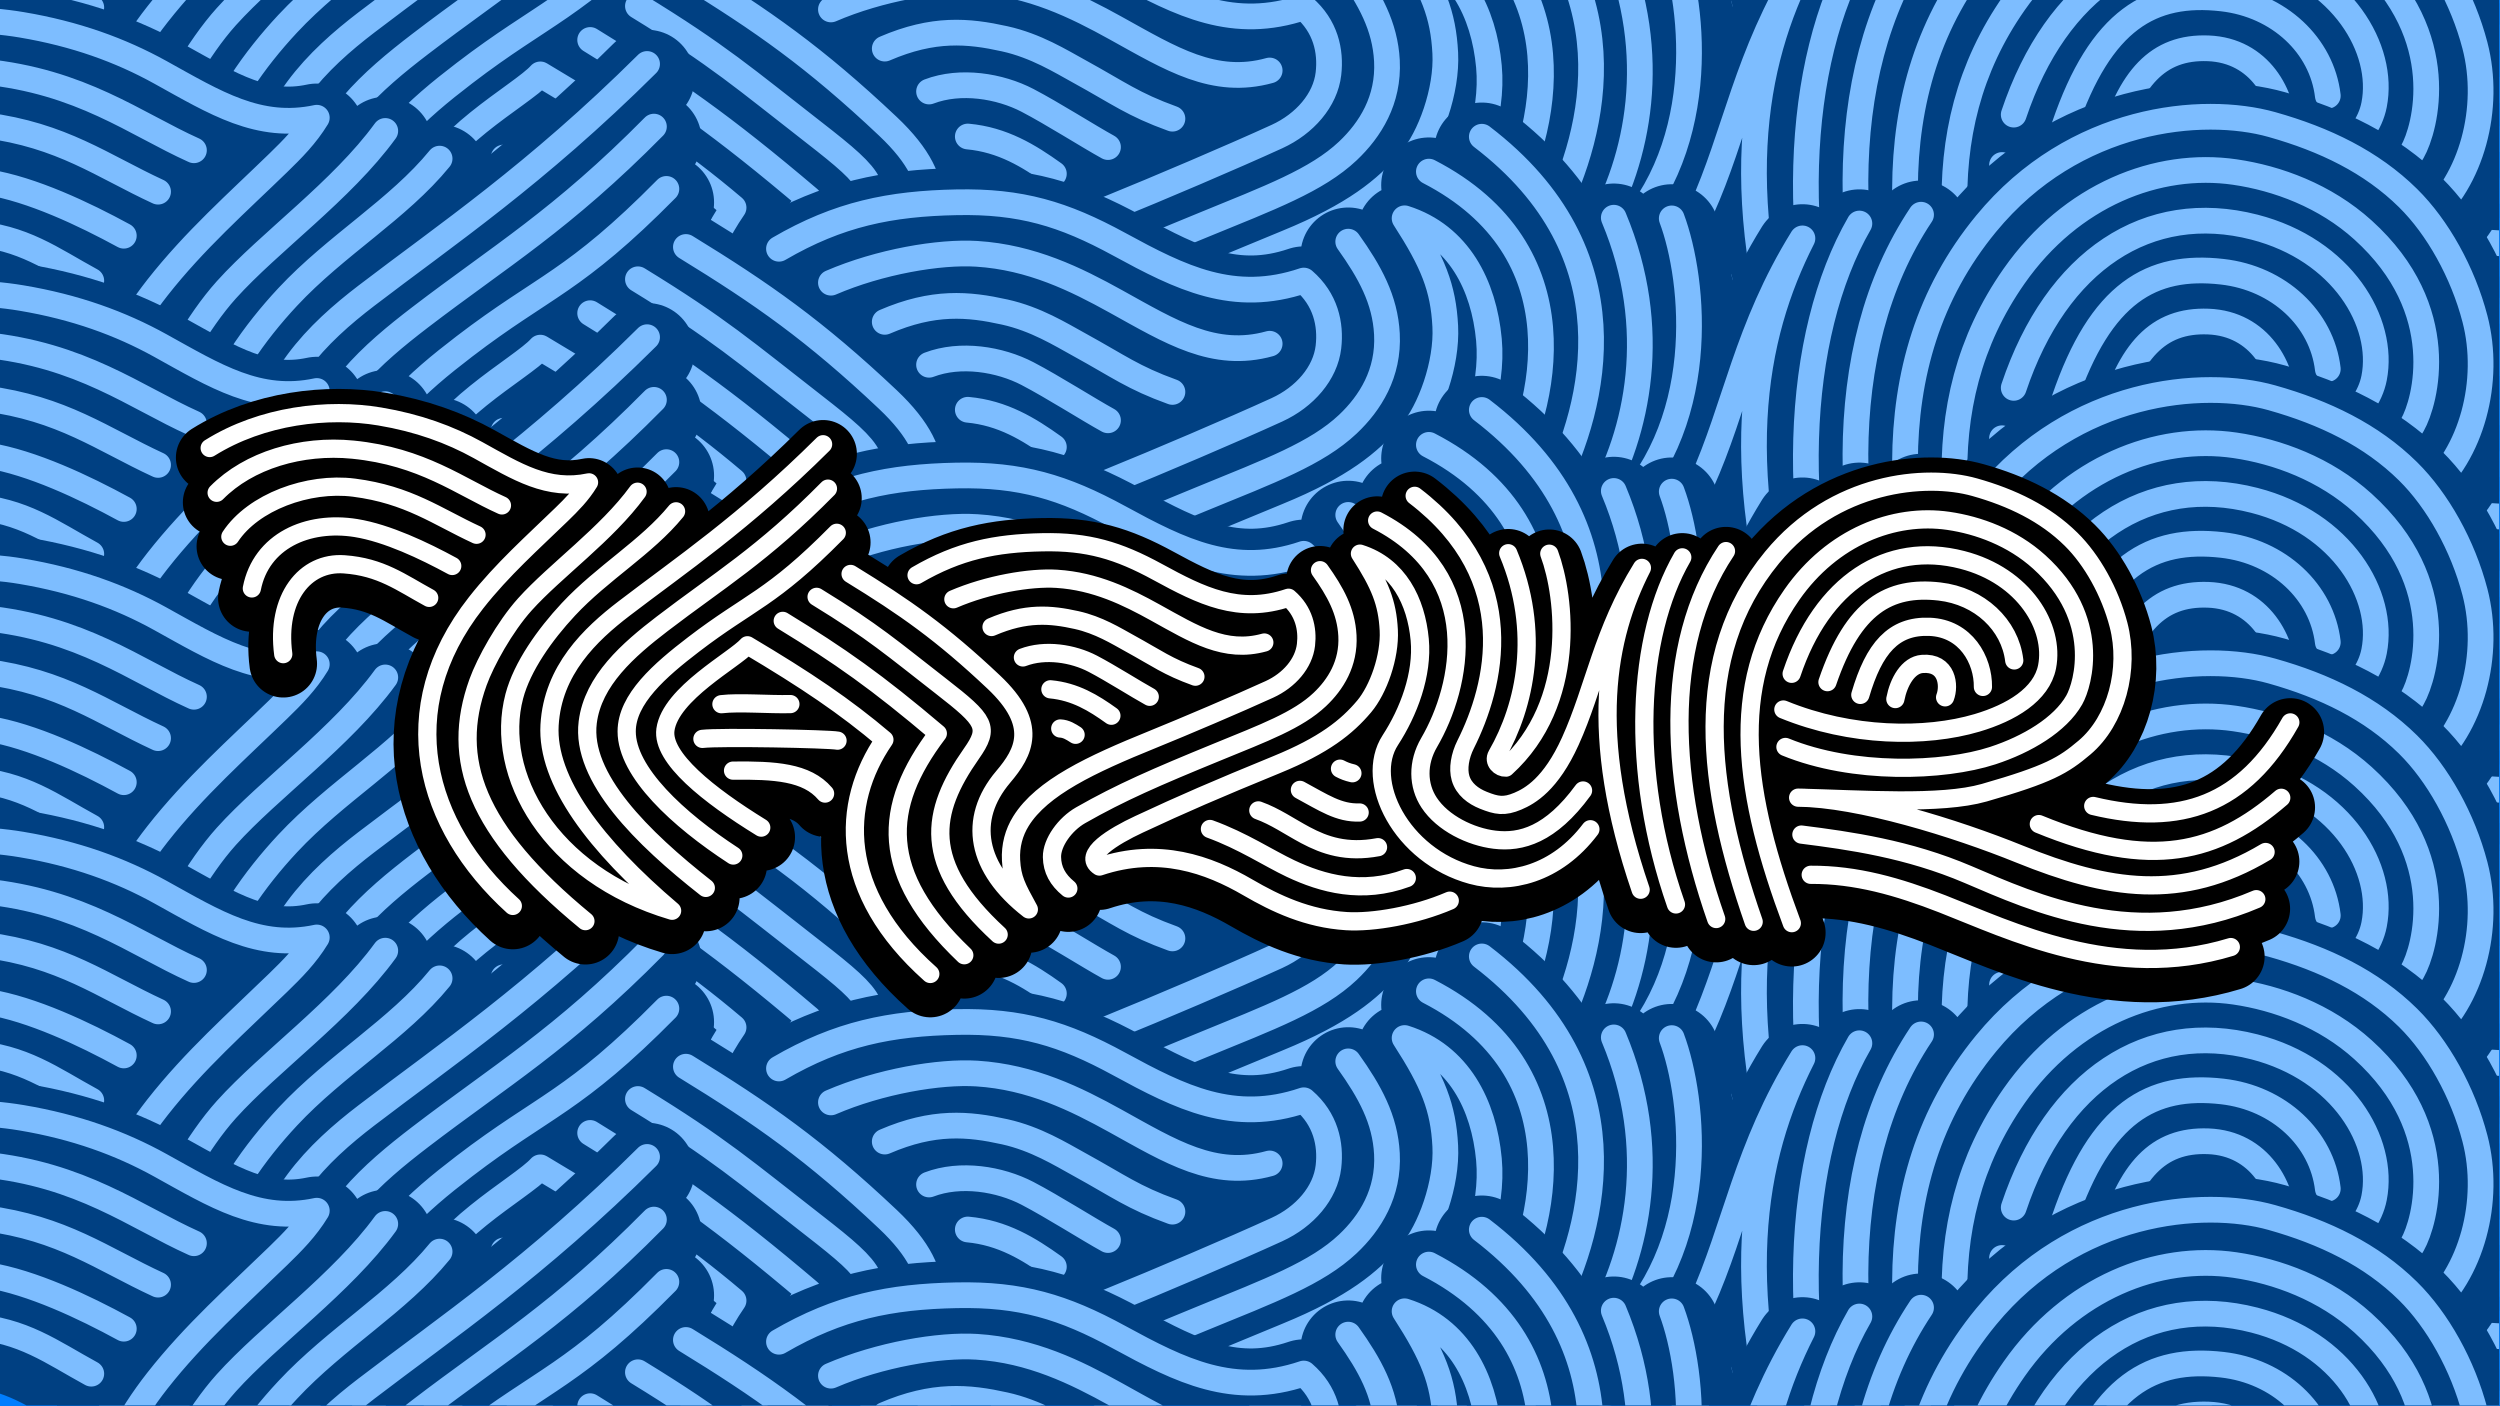 <?xml version="1.0"?>
<svg xmlns="http://www.w3.org/2000/svg" width="1920" height="1080" viewBox="0 0 1920 1080">
  <defs>
    <clipPath clipPathUnits="userSpaceOnUse" id="a">
      <path d="M279.842 733.53h1360.316v765.177H279.842z" style="marker:none" color="#000" fill="#007eff" stroke-width="77" overflow="visible"/>
    </clipPath>
  </defs>
  <g color="#000">
    <path style="marker:none" d="M0 0h1920v1080H0z" fill="#007eff" overflow="visible"/>
    <g transform="matrix(1.411 0 0 1.411 -394.98 -1035.332)" clip-path="url(#a)" opacity=".49" fill="none" stroke-linecap="round" stroke-linejoin="round">
      <path d="M1758.966 692.099c-35.557 63.05-84.243 80.375-151.373 64.173m144.41-6.286c-49.574 42.679-99.665 55.849-186.177 20.204M217.537 639.69c-5.691-43.118 16.755-71.123 46.76-69 28.247 1.999 43.715 13.993 65.319 25.764m-136.19-7.248c7.117-36.336 42.653-52.395 79.906-46.376 23.94 3.868 52.387 17.365 73.99 29.136M176.91 549.505c17.443-26.532 59.735-42.21 94.954-37.687 41.93 5.384 63.98 22.27 94.108 36.172m-199.588-32.245c24.67-25.025 65.014-37.035 104.608-33.12 53.234 5.263 82.496 28.445 114.5 42.832m-224.457-44.075c40.354-25.281 91.019-30.857 130.565-24.237 29.381 4.919 53.934 13.87 75.568 25.85 29.986 16.606 53.584 31.505 85.202 24.745-5.797 9.564-13.332 17.136-21.032 24.617-22.09 21.461-45.546 42.174-65.725 67.883-64.325 81.956-39.768 171.22 28.232 232.812m95.792-318.119c-23.523 32.373-63.112 60.492-86.498 86.492-15.614 17.36-30.4 44.27-36.019 59.847-21.26 58.948-2.47 113.579 82.483 183.46m113.373-115.596c31.947-.336 56.564 1.061 70.68 17.632M554.05 678.12c13.693-1.634 36.787.34 52.965-.083m-67.56 26.721c13.692-1.633 96.64-.004 103.76 1.36m-58.583 66.788c-40.643-25.045-76.563-53.58-73.588-75.223 3.817-27.767 53.184-53.682 62.986-64.814 45.034 26.758 74.98 46.904 105.187 72.526-33.806 49.151-35.734 116.725 35.255 179.912M601.148 614.135c44.236 27.09 72.063 46.575 119.094 86.466-42.863 56.61-45.324 107.667 20.337 170.322m73.69-174.146c4.634.206 8.192 2.564 11.79 4.842m-19.357-34.93c18.967 1.757 33.202 10.499 46.845 20.288M785.604 642.2c17.084-6.531 38.477-3.064 53.626 4.841 13.77 7.186 33.35 19.67 43.777 25.396m-255.863-76.764c44.235 27.09 58.02 39.444 95.718 68.754 34.105 26.516 37.39 31.436 23.188 51.68-31.568 44.995-38.593 84.249 20.927 138.95M642.642 546.48c-50.239 50.883-66.593 52.537-109.927 85.714-25.906 19.834-51.41 41.948-51.424 66.837-.019 31.3 39.594 67.732 81.871 95.313m72.698-281.771c-50.238 50.883-83.922 70.62-127.257 103.798-25.906 19.834-53.208 43.557-57.23 75.657-5.326 42.485 42.02 88.944 90.691 127.181m90.067-340.735C571.236 538.95 522.634 571.473 479.3 604.65c-25.906 19.834-54.807 47.287-57.232 89.51-2.455 42.747 35.24 92.582 94.103 142.593-94.298-27.884-136.897-105.27-121.18-164.772 6.02-22.786 23.477-47.315 41.502-66.651 26.317-28.23 60.267-47.819 82.715-75.327m242.284 88.84c26.503-11.429 45.385-9.755 65.306-5.33 16.965 3.767 30.335 12.135 40.762 17.86 21.354 11.724 29.001 17.843 50.515 25.618m-214.162-77.925c32.53-18.963 60.637-24.585 96.698-25.303 34.789-.692 58.05 6.231 88.435 22.81 33.662 18.365 62.361 32.717 100.529 19.791 11.85 10.236 14.864 23.762 13.416 36.176-1.67 14.316-12.85 27.229-28.061 34.193-23.82 10.905-65.24 28.53-89.967 38.562-46.962 19.053-84.795 36.822-100.864 62.65-5.378 8.645-8.225 18.88-7.612 30.03.771 14.039 4.19 20.504 13.66 37.747-40.442-31.453-47.333-69.157-19.652-101.823 15.988-18.866 27.514-39.914-7.317-72.782-39.86-37.614-68.356-57.533-109.928-83.025m78.939 19.44c26.502-11.43 59.05-17.006 79.416-15.713 29.731 1.886 53.935 13.87 75.569 25.85 29.986 16.606 53.584 31.505 83.826 23.086m742.276 233.885c-89.265 27.192-169.878-13.028-221.468-33.13-34.017-13.254-66.28-22.556-101.174-22.367m342.215 18.717c-91.588 39.316-170.524 2.776-221.45-18.954-46.073-19.659-90.768-25.947-127.923-30.656m72.158-104.072c2.501-13.144 9.818-26.116 20.637-26.98 19.31-1.54 21.047 16.738 17.57 25.651m-65.113-1.868c10.493-35.787 25.47-53.36 53.138-52.287 27.974 1.085 41.308 25.677 41.012 46.163m-119.392-3.671c19.874-58.27 47.46-73.991 85.96-69.617 30.984 3.52 54.268 25.67 57.492 52.939m-170.954 10.273c23.33-69.656 73.374-102.343 131.02-87.48 47.893 12.348 71.091 51.801 65.144 82.083-4.212 21.446-27.663 35.309-53.755 43.064-39.495 11.739-96.806 11.064-148.78-10.246m6.5 164.095c-36.812-98.413-49.237-181.907.08-252.333 30.981-44.244 78.223-62.754 120.141-56.65 23.111 3.367 49.104 12.867 69.784 31.566 48.032 43.43 33.943 93.613 26.9 105.998-10.803 18.998-36.195 34.118-62.592 42.74-37.94 12.394-107.24 14.664-159.215-6.645m-24.402 134.258c-36.016-103.44-48.709-203.377 14.161-279.817 47.99-58.347 117.97-64.531 155.518-53.957 28.655 8.069 54.134 20.311 74.11 40.012 16.15 15.926 29.856 40.495 36.43 65.716 8.84 33.922-1.74 73.63-26.12 94.22-16.291 13.757-27.19 20.433-77.046 34.706-33.323 9.54-93.837 4.992-142.902 3.79 46.399.299 120.784 23.37 170.124 43.37 67.488 27.358 124.317 36.96 188.886-1.641m-421.931 51.47c-36.017-103.44-41.703-208.822 7.514-282.562m-38.416 271.374c-36.017-103.44-29.982-206.159 4.85-266.579m-31.976 255.276c-41.29-120.77-25.837-194.479.974-247.183-30.598 49.36-36.327 91.949-54.987 133.134-14.959 33.015-30.939 42.084-40.282 46.034-10.614 4.49-16.35 3.376-26.514-.699-7.746-3.106-15.027-8.472-17.52-17.046-2.085-7.175-.497-16.995 3.916-25.79 22.328-44.496 44.271-127.352-39.13-190.975m71.84 44.08c25.298 60.429 13.182 116.95-8.665 154.951-2.943 5.118 2.299 10.007 6.834 9.723 54.934-49.94 45.713-131.258 33.375-164.298m25.917 181.85c-24.84 33.962-47.639 40.266-67.896 37.8-18.509-2.252-39.902-12.66-50.321-28.477-8.662-13.148-9.13-30.472-.008-46.115 25.291-43.372 43.232-127.638-39.89-170.52m-19.008 194.08c-4.054-.954-6.413-1.908-9.525-3.52m15.082 33.66c-16.007.587-27.779-7.626-45.88-17.367m60 44.006c-24.155 4.526-40.863-1.349-55.73-9.25-12.273-6.523-23.291-14.427-36.21-19.004m114.05 51.964c-34.435 12.708-64.777 4.289-89.317-7.307-16.801-7.939-36.824-21.306-61.891-30.382m292.195.195c-25.97 34.338-62.137 43.13-91.254 35.163-54.197-14.828-82.803-72.21-62.412-103.575 13.978-21.501 25.08-50.42 22.587-77.218-2.742-29.469-16.378-56.67-45.902-66.03 15.429 23.93 21.059 37.723 22.134 58.81 1.04 20.412-8.104 45.711-18.872 58.513-13.43 15.967-30.965 29.849-67.147 44.676-46.895 19.218-71.974 30.095-105.802 45.894-19.8 9.247-43.719 23.744-30.385 32.422 45.763-15.328 83.677-1.618 114.056 16.069 21.372 12.442 45.838 23.963 75.569 25.85 20.365 1.292 52.914-4.284 79.416-15.712m-99.65-253.809c11.74 16.465 20.093 31.525 21.063 50.27 1.107 21.377-9.098 37.575-21.256 49.066-16.893 15.967-42.603 25.516-78.786 40.343-46.894 19.218-74.183 31.044-104.86 48.531-11.969 6.823-22.163 20.917-22.01 32.084.134 9.914 4.534 17.598 12.574 24.179" style="marker:none" stroke="#000" stroke-width="51.9" overflow="visible"/>
      <path style="marker:none" d="M1758.966 684.747c-35.557 63.05-84.243 80.375-151.373 64.173m144.41-6.286c-49.574 42.679-99.665 55.849-186.177 20.203m-1348.289-130.5c-5.691-43.117 16.755-71.122 46.76-68.999 28.247 1.999 43.715 13.993 65.319 25.764m-136.19-7.248c7.117-36.336 42.653-52.395 79.906-46.376 23.94 3.868 52.387 17.365 73.99 29.136M176.91 542.153c17.443-26.532 59.735-42.21 94.954-37.687 41.93 5.384 63.98 22.27 94.108 36.172m-199.588-32.245c24.67-25.025 65.014-37.036 104.608-33.12 53.234 5.263 82.496 28.445 114.5 42.832M161.033 474.03c40.354-25.281 91.019-30.858 130.565-24.237 29.381 4.919 53.934 13.87 75.568 25.85 29.986 16.606 53.584 31.505 85.202 24.745-5.797 9.564-13.332 17.136-21.032 24.617-22.09 21.46-45.546 42.173-65.725 67.883-64.325 81.955-39.768 171.22 28.232 232.812m95.792-318.119c-23.523 32.373-63.112 60.492-86.498 86.492-15.614 17.359-30.4 44.27-36.019 59.847-21.26 58.948-2.47 113.579 82.483 183.46m113.373-115.596c31.947-.336 56.564 1.06 70.68 17.632m-79.605-68.647c13.693-1.634 36.787.34 52.965-.084m-67.56 26.722c13.692-1.633 96.64-.005 103.76 1.36m-58.583 66.788c-40.643-25.045-76.563-53.58-73.588-75.223 3.817-27.767 53.184-53.683 62.986-64.814 45.034 26.758 74.98 46.904 105.187 72.526-33.806 49.15-35.734 116.725 35.255 179.912M601.148 606.782c44.236 27.091 72.063 46.576 119.094 86.467-42.863 56.61-45.324 107.667 20.337 170.322m73.69-174.146c4.634.206 8.192 2.564 11.79 4.841m-19.357-34.929c18.967 1.757 33.202 10.499 46.845 20.288m-67.943-44.776c17.084-6.531 38.477-3.064 53.626 4.841 13.77 7.186 33.35 19.67 43.777 25.396m-255.863-76.764c44.235 27.09 58.02 39.444 95.718 68.754 34.105 26.516 37.39 31.436 23.188 51.68-31.568 44.995-38.593 84.249 20.927 138.95M642.642 539.128c-50.239 50.883-66.593 52.537-109.927 85.714-25.906 19.834-51.41 41.948-51.424 66.836-.019 31.301 39.594 67.733 81.871 95.314m72.698-281.771c-50.238 50.883-83.922 70.62-127.257 103.798-25.906 19.834-53.208 43.556-57.23 75.657-5.326 42.485 42.02 88.944 90.691 127.181m90.067-340.735c-60.895 60.474-109.497 92.998-152.831 126.175-25.906 19.834-54.807 47.287-57.232 89.51-2.455 42.747 35.24 92.582 94.103 142.593-94.298-27.884-136.897-105.27-121.18-164.772 6.02-22.786 23.477-47.315 41.502-66.651 26.317-28.23 60.267-47.819 82.715-75.327m242.284 88.84c26.503-11.429 45.385-9.755 65.306-5.331 16.965 3.768 30.335 12.136 40.762 17.86 21.354 11.725 29.001 17.844 50.515 25.62m-214.162-77.926c32.53-18.963 60.637-24.585 96.698-25.303 34.789-.692 58.05 6.231 88.435 22.81 33.662 18.365 62.361 32.717 100.529 19.791 11.85 10.236 14.864 23.762 13.416 36.176-1.67 14.316-12.85 27.229-28.061 34.193-23.82 10.905-65.24 28.53-89.967 38.562-46.962 19.053-84.795 36.822-100.864 62.65-5.378 8.645-8.225 18.88-7.612 30.03.771 14.039 4.19 20.504 13.66 37.747-40.442-31.453-47.333-69.157-19.652-101.823 15.988-18.866 27.514-39.914-7.317-72.782-39.86-37.614-68.356-57.533-109.928-83.025m78.939 19.439c26.502-11.429 59.05-17.005 79.416-15.712 29.731 1.886 53.935 13.87 75.569 25.85 29.986 16.605 53.584 31.505 83.826 23.086m742.276 233.885c-89.265 27.192-169.878-13.028-221.468-33.13-34.017-13.254-66.28-22.556-101.174-22.367m342.215 18.716c-91.588 39.317-170.524 2.777-221.45-18.953-46.073-19.66-90.768-25.947-127.923-30.656m72.158-104.072c2.501-13.144 9.818-26.116 20.637-26.98 19.31-1.54 21.047 16.738 17.57 25.651m-65.113-1.868c10.493-35.787 25.47-53.36 53.138-52.287 27.974 1.085 41.308 25.676 41.012 46.163m-119.392-3.671c19.874-58.27 47.46-73.991 85.96-69.617 30.984 3.52 54.268 25.67 57.492 52.939m-170.954 10.273c23.33-69.656 73.374-102.343 131.02-87.48 47.893 12.348 71.091 51.801 65.144 82.083-4.212 21.446-27.663 35.309-53.755 43.064-39.495 11.739-96.806 11.063-148.78-10.246m6.5 164.095c-36.812-98.413-49.237-181.907.08-252.333 30.981-44.244 78.223-62.754 120.141-56.65 23.111 3.366 49.104 12.867 69.784 31.566 48.032 43.43 33.943 93.613 26.9 105.998-10.803 18.998-36.195 34.118-62.592 42.74-37.94 12.394-107.24 14.664-159.215-6.645m-24.402 134.258c-36.016-103.44-48.709-203.377 14.161-279.817 47.99-58.347 117.97-64.531 155.518-53.957 28.655 8.069 54.134 20.311 74.11 40.012 16.15 15.926 29.856 40.495 36.43 65.716 8.84 33.922-1.74 73.63-26.12 94.22-16.291 13.757-27.19 20.433-77.046 34.706-33.323 9.54-93.837 4.992-142.902 3.79 46.399.299 120.784 23.37 170.124 43.37 67.488 27.358 124.317 36.96 188.886-1.642m-421.931 51.471c-36.017-103.44-41.703-208.822 7.514-282.562m-38.416 271.373c-36.017-103.44-29.982-206.158 4.85-266.578m-31.976 255.276c-41.29-120.77-25.837-194.48.974-247.183-30.598 49.36-36.327 91.949-54.987 133.134-14.959 33.015-30.939 42.083-40.282 46.034-10.614 4.49-16.35 3.376-26.514-.699-7.746-3.106-15.027-8.472-17.52-17.046-2.085-7.175-.497-16.996 3.916-25.79 22.328-44.496 44.271-127.352-39.13-190.975m71.84 44.08c25.298 60.429 13.182 116.95-8.665 154.951-2.943 5.118 2.299 10.007 6.834 9.723 54.934-49.94 45.713-131.258 33.375-164.298m25.917 181.85c-24.84 33.962-47.639 40.266-67.896 37.8-18.509-2.252-39.902-12.66-50.321-28.477-8.662-13.148-9.13-30.472-.008-46.115 25.291-43.372 43.232-127.638-39.89-170.52m-19.008 194.08c-4.054-.954-6.413-1.908-9.525-3.521m15.082 33.66c-16.007.588-27.779-7.626-45.88-17.366m60 44.006c-24.155 4.526-40.863-1.349-55.73-9.25-12.273-6.523-23.291-14.427-36.21-19.004m114.05 51.964c-34.435 12.708-64.777 4.289-89.317-7.307-16.801-7.939-36.824-21.306-61.891-30.382m292.195.194c-25.97 34.34-62.137 43.13-91.254 35.164-54.197-14.828-82.803-72.21-62.412-103.575 13.978-21.501 25.08-50.42 22.587-77.218-2.742-29.47-16.378-56.67-45.902-66.03 15.429 23.93 21.059 37.722 22.134 58.81 1.04 20.412-8.104 45.711-18.872 58.513-13.43 15.967-30.965 29.849-67.147 44.676-46.895 19.218-71.974 30.094-105.802 45.894-19.8 9.247-43.719 23.744-30.385 32.422 45.763-15.328 83.677-1.618 114.056 16.069 21.372 12.442 45.838 23.963 75.569 25.85 20.365 1.292 52.914-4.284 79.416-15.712m-99.65-253.809c11.74 16.465 20.093 31.525 21.063 50.27 1.107 21.377-9.098 37.575-21.256 49.066-16.893 15.967-42.603 25.516-78.786 40.343-46.894 19.218-74.183 31.044-104.86 48.531-11.969 6.823-22.163 20.917-22.01 32.084.134 9.914 4.534 17.598 12.574 24.179" stroke="#fff" stroke-width="14" overflow="visible"/>
      <path style="marker:none" d="M1758.966 840.823c-35.557 63.05-84.243 80.375-151.373 64.173m144.41-6.286c-49.574 42.679-99.665 55.85-186.177 20.204m-1348.289-130.5c-5.691-43.118 16.755-71.123 46.76-69 28.247 2 43.715 13.993 65.319 25.765m-136.19-7.25c7.117-36.335 42.653-52.393 79.906-46.375 23.94 3.868 52.387 17.365 73.99 29.136M176.91 698.23c17.443-26.532 59.735-42.21 94.954-37.687 41.93 5.384 63.98 22.27 94.108 36.173m-199.588-32.246c24.67-25.025 65.014-37.035 104.608-33.12 53.234 5.263 82.496 28.445 114.5 42.832m-224.457-44.075c40.354-25.281 91.019-30.857 130.565-24.237 29.381 4.919 53.934 13.87 75.568 25.85 29.986 16.606 53.584 31.505 85.202 24.745-5.797 9.564-13.332 17.136-21.032 24.617-22.09 21.461-45.546 42.174-65.725 67.883-64.325 81.956-39.768 171.22 28.232 232.813m95.792-318.12c-23.523 32.373-63.112 60.493-86.498 86.492-15.614 17.36-30.4 44.27-36.019 59.847-21.26 58.948-2.47 113.58 82.483 183.46M562.975 877.86c31.947-.336 56.564 1.061 70.68 17.632m-79.605-68.647c13.693-1.633 36.787.34 52.965-.083m-67.56 26.721c13.692-1.633 96.64-.004 103.76 1.36m-58.583 66.788c-40.643-25.044-76.563-53.58-73.588-75.222 3.817-27.768 53.184-53.683 62.986-64.815 45.034 26.759 74.98 46.904 105.187 72.527-33.806 49.15-35.734 116.724 35.255 179.912M601.148 762.859c44.236 27.09 72.063 46.575 119.094 86.467-42.863 56.61-45.324 107.666 20.337 170.321m73.69-174.146c4.634.206 8.192 2.564 11.79 4.842m-19.357-34.93c18.967 1.758 33.202 10.499 46.845 20.288m-67.943-44.776c17.084-6.53 38.477-3.064 53.626 4.841 13.77 7.186 33.35 19.671 43.777 25.396m-255.863-76.764c44.235 27.09 58.02 39.444 95.718 68.754 34.105 26.516 37.39 31.436 23.188 51.68-31.568 44.995-38.593 84.249 20.927 138.95M642.642 695.204c-50.239 50.883-66.593 52.537-109.927 85.714-25.906 19.834-51.41 41.948-51.424 66.837-.019 31.3 39.594 67.732 81.871 95.314m72.698-281.772c-50.238 50.884-83.922 70.62-127.257 103.798-25.906 19.834-53.208 43.557-57.23 75.658-5.326 42.484 42.02 88.943 90.691 127.18M632.131 627.2c-60.895 60.474-109.497 92.998-152.831 126.176-25.906 19.834-54.807 47.286-57.232 89.51-2.455 42.747 35.24 92.581 94.103 142.592-94.298-27.883-136.897-105.27-121.18-164.771 6.02-22.787 23.477-47.316 41.502-66.652 26.317-28.23 60.267-47.819 82.715-75.327m242.284 88.84c26.503-11.429 45.385-9.755 65.306-5.33 16.965 3.767 30.335 12.135 40.762 17.86 21.354 11.724 29.001 17.843 50.515 25.619M703.913 727.79c32.53-18.963 60.637-24.585 96.698-25.302 34.789-.693 58.05 6.23 88.435 22.809 33.662 18.366 62.361 32.717 100.529 19.791 11.85 10.236 14.864 23.762 13.416 36.176-1.67 14.316-12.85 27.23-28.061 34.193-23.82 10.906-65.24 28.53-89.967 38.562-46.962 19.054-84.795 36.823-100.864 62.65-5.378 8.645-8.225 18.88-7.612 30.03.771 14.039 4.19 20.504 13.66 37.747-40.442-31.453-47.333-69.157-19.652-101.822 15.988-18.866 27.514-39.915-7.317-72.782-39.86-37.615-68.356-57.534-109.928-83.026m78.939 19.44c26.502-11.43 59.05-17.006 79.416-15.713 29.731 1.887 53.935 13.87 75.569 25.85 29.986 16.606 53.584 31.505 83.826 23.086m742.276 233.885c-89.265 27.192-169.878-13.028-221.468-33.13-34.017-13.254-66.28-22.556-101.174-22.367m342.215 18.717c-91.588 39.317-170.524 2.776-221.45-18.954-46.073-19.659-90.768-25.947-127.923-30.656m72.158-104.072c2.501-13.144 9.818-26.116 20.637-26.98 19.31-1.54 21.047 16.739 17.57 25.652m-65.113-1.869c10.493-35.787 25.47-53.36 53.138-52.287 27.974 1.085 41.308 25.677 41.012 46.164m-119.392-3.672c19.874-58.27 47.46-73.991 85.96-69.617 30.984 3.52 54.268 25.67 57.492 52.94m-170.954 10.272c23.33-69.656 73.374-102.342 131.02-87.48 47.893 12.348 71.091 51.801 65.144 82.084-4.212 21.445-27.663 35.308-53.755 43.063-39.495 11.74-96.806 11.064-148.78-10.246m6.5 164.095c-36.812-98.413-49.237-181.907.08-252.333 30.981-44.244 78.223-62.754 120.141-56.65 23.111 3.367 49.104 12.868 69.784 31.566 48.032 43.43 33.943 93.613 26.9 105.998-10.803 18.999-36.195 34.118-62.592 42.741-37.94 12.393-107.24 14.664-159.215-6.646m-24.402 134.259c-36.016-103.44-48.709-203.378 14.161-279.818 47.99-58.347 117.97-64.531 155.518-53.957 28.655 8.07 54.134 20.312 74.11 40.012 16.15 15.926 29.856 40.496 36.43 65.716 8.84 33.923-1.74 73.63-26.12 94.22-16.291 13.757-27.19 20.434-77.046 34.707-33.323 9.54-93.837 4.992-142.902 3.79 46.399.298 120.784 23.37 170.124 43.37 67.488 27.358 124.317 36.96 188.886-1.642m-421.931 51.47c-36.017-103.44-41.703-208.822 7.514-282.562m-38.416 271.374c-36.017-103.44-29.982-206.159 4.85-266.579m-31.976 255.277c-41.29-120.77-25.837-194.48.974-247.184-30.598 49.361-36.327 91.949-54.987 133.134-14.959 33.015-30.939 42.084-40.282 46.035-10.614 4.488-16.35 3.375-26.514-.7-7.746-3.105-15.027-8.472-17.52-17.046-2.085-7.175-.497-16.995 3.916-25.79 22.328-44.495 44.271-127.352-39.13-190.974m71.84 44.078c25.298 60.43 13.182 116.952-8.665 154.952-2.943 5.118 2.299 10.007 6.834 9.724 54.934-49.94 45.713-131.258 33.375-164.299m25.917 181.85c-24.84 33.962-47.639 40.266-67.896 37.8-18.509-2.252-39.902-12.66-50.321-28.476-8.662-13.149-9.13-30.473-.008-46.116 25.291-43.372 43.232-127.638-39.89-170.52m-19.008 194.08c-4.054-.953-6.413-1.907-9.525-3.52m15.082 33.66c-16.007.588-27.779-7.626-45.88-17.367m60 44.007c-24.155 4.525-40.863-1.35-55.73-9.251-12.273-6.523-23.291-14.427-36.21-19.004m114.05 51.964c-34.435 12.709-64.777 4.289-89.317-7.307-16.801-7.939-36.824-21.306-61.891-30.381m292.195.194c-25.97 34.338-62.137 43.13-91.254 35.163-54.197-14.828-82.803-72.21-62.412-103.575 13.978-21.5 25.08-50.42 22.587-77.218-2.742-29.469-16.378-56.67-45.902-66.03 15.429 23.93 21.059 37.723 22.134 58.81 1.04 20.412-8.104 45.711-18.872 58.514-13.43 15.967-30.965 29.848-67.147 44.675-46.895 19.218-71.974 30.095-105.802 45.894-19.8 9.247-43.719 23.745-30.385 32.422 45.763-15.327 83.677-1.618 114.056 16.07 21.372 12.441 45.838 23.963 75.569 25.85 20.365 1.292 52.914-4.285 79.416-15.713m-99.65-253.809c11.74 16.465 20.093 31.525 21.063 50.271 1.107 21.376-9.098 37.574-21.256 49.065-16.893 15.967-42.603 25.516-78.786 40.344-46.894 19.217-74.183 31.044-104.86 48.53-11.969 6.823-22.163 20.917-22.01 32.084.134 9.914 4.534 17.598 12.574 24.179" stroke="#000" stroke-width="51.9" overflow="visible"/>
      <path d="M1758.966 833.471c-35.557 63.05-84.243 80.375-151.373 64.173m144.41-6.286c-49.574 42.679-99.665 55.85-186.177 20.204m-1348.289-130.5c-5.691-43.118 16.755-71.123 46.76-69 28.247 2 43.715 13.993 65.319 25.764m-136.19-7.248c7.117-36.336 42.653-52.394 79.906-46.376 23.94 3.868 52.387 17.365 73.99 29.136M176.91 690.877c17.443-26.532 59.735-42.21 94.954-37.687 41.93 5.384 63.98 22.27 94.108 36.172m-199.588-32.245c24.67-25.025 65.014-37.035 104.608-33.12 53.234 5.263 82.496 28.445 114.5 42.832m-224.457-44.075c40.354-25.281 91.019-30.857 130.565-24.237 29.381 4.919 53.934 13.87 75.568 25.85 29.986 16.606 53.584 31.505 85.202 24.745-5.797 9.564-13.332 17.136-21.032 24.617-22.09 21.461-45.546 42.174-65.725 67.883-64.325 81.956-39.768 171.22 28.232 232.813m95.792-318.12c-23.523 32.373-63.112 60.492-86.498 86.492-15.614 17.36-30.4 44.27-36.019 59.847-21.26 58.948-2.47 113.58 82.483 183.46m113.373-115.596c31.947-.336 56.564 1.061 70.68 17.632m-79.605-68.647c13.693-1.634 36.787.34 52.965-.083m-67.56 26.721c13.692-1.633 96.64-.004 103.76 1.36m-58.583 66.788c-40.643-25.044-76.563-53.58-73.588-75.223 3.817-27.767 53.184-53.682 62.986-64.814 45.034 26.759 74.98 46.904 105.187 72.527-33.806 49.15-35.734 116.724 35.255 179.911M601.148 755.507c44.236 27.09 72.063 46.575 119.094 86.467-42.863 56.61-45.324 107.666 20.337 170.321m73.69-174.146c4.634.206 8.192 2.564 11.79 4.842m-19.357-34.93c18.967 1.758 33.202 10.499 46.845 20.288m-67.943-44.776c17.084-6.53 38.477-3.064 53.626 4.841 13.77 7.186 33.35 19.671 43.777 25.396m-255.863-76.764c44.235 27.09 58.02 39.444 95.718 68.754 34.105 26.516 37.39 31.436 23.188 51.68-31.568 44.995-38.593 84.249 20.927 138.95M642.642 687.852c-50.239 50.883-66.593 52.537-109.927 85.714-25.906 19.834-51.41 41.948-51.424 66.837-.019 31.3 39.594 67.732 81.871 95.314m72.698-281.772c-50.238 50.884-83.922 70.62-127.257 103.798-25.906 19.834-53.208 43.557-57.23 75.658-5.326 42.484 42.02 88.943 90.691 127.18m90.067-340.735c-60.895 60.474-109.497 92.998-152.831 126.176-25.906 19.834-54.807 47.286-57.232 89.51-2.455 42.746 35.24 92.581 94.103 142.592-94.298-27.883-136.897-105.27-121.18-164.772 6.02-22.786 23.477-47.315 41.502-66.651 26.317-28.23 60.267-47.819 82.715-75.327m242.284 88.84c26.503-11.429 45.385-9.755 65.306-5.33 16.965 3.767 30.335 12.135 40.762 17.86 21.354 11.724 29.001 17.843 50.515 25.619m-214.162-77.926c32.53-18.963 60.637-24.585 96.698-25.302 34.789-.693 58.05 6.23 88.435 22.809 33.662 18.365 62.361 32.717 100.529 19.791 11.85 10.236 14.864 23.762 13.416 36.176-1.67 14.316-12.85 27.23-28.061 34.193-23.82 10.906-65.24 28.53-89.967 38.562-46.962 19.054-84.795 36.823-100.864 62.65-5.378 8.645-8.225 18.88-7.612 30.03.771 14.039 4.19 20.504 13.66 37.747-40.442-31.453-47.333-69.157-19.652-101.822 15.988-18.866 27.514-39.915-7.317-72.782-39.86-37.615-68.356-57.534-109.928-83.026m78.939 19.44c26.502-11.43 59.05-17.006 79.416-15.713 29.731 1.887 53.935 13.87 75.569 25.85 29.986 16.606 53.584 31.505 83.826 23.086m742.276 233.885c-89.265 27.192-169.878-13.028-221.468-33.13-34.017-13.254-66.28-22.556-101.174-22.367m342.215 18.717c-91.588 39.317-170.524 2.776-221.45-18.954-46.073-19.659-90.768-25.947-127.923-30.656m72.158-104.072c2.501-13.144 9.818-26.116 20.637-26.98 19.31-1.54 21.047 16.739 17.57 25.652m-65.113-1.869c10.493-35.787 25.47-53.36 53.138-52.287 27.974 1.085 41.308 25.677 41.012 46.164m-119.392-3.672c19.874-58.27 47.46-73.991 85.96-69.617 30.984 3.52 54.268 25.67 57.492 52.939m-170.954 10.273c23.33-69.656 73.374-102.342 131.02-87.48 47.893 12.348 71.091 51.801 65.144 82.083-4.212 21.446-27.663 35.309-53.755 43.064-39.495 11.74-96.806 11.064-148.78-10.246m6.5 164.095c-36.812-98.413-49.237-181.907.08-252.333 30.981-44.244 78.223-62.754 120.141-56.65 23.111 3.367 49.104 12.868 69.784 31.566 48.032 43.43 33.943 93.613 26.9 105.998-10.803 18.999-36.195 34.118-62.592 42.74-37.94 12.394-107.24 14.665-159.215-6.645m-24.402 134.259c-36.016-103.44-48.709-203.378 14.161-279.818 47.99-58.347 117.97-64.531 155.518-53.957 28.655 8.07 54.134 20.312 74.11 40.012 16.15 15.926 29.856 40.496 36.43 65.716 8.84 33.923-1.74 73.63-26.12 94.22-16.291 13.757-27.19 20.434-77.046 34.707-33.323 9.54-93.837 4.991-142.902 3.79 46.399.298 120.784 23.37 170.124 43.37 67.488 27.358 124.317 36.96 188.886-1.642m-421.931 51.47c-36.017-103.44-41.703-208.822 7.514-282.562m-38.416 271.374c-36.017-103.44-29.982-206.159 4.85-266.579m-31.976 255.276c-41.29-120.77-25.837-194.479.974-247.183-30.598 49.36-36.327 91.949-54.987 133.134-14.959 33.015-30.939 42.084-40.282 46.035-10.614 4.488-16.35 3.375-26.514-.7-7.746-3.105-15.027-8.472-17.52-17.046-2.085-7.175-.497-16.995 3.916-25.79 22.328-44.495 44.271-127.352-39.13-190.974m71.84 44.078c25.298 60.43 13.182 116.952-8.665 154.952-2.943 5.118 2.299 10.007 6.834 9.724 54.934-49.94 45.713-131.259 33.375-164.299m25.917 181.85c-24.84 33.962-47.639 40.266-67.896 37.8-18.509-2.252-39.902-12.66-50.321-28.477-8.662-13.148-9.13-30.472-.008-46.115 25.291-43.372 43.232-127.638-39.89-170.52m-19.008 194.08c-4.054-.954-6.413-1.908-9.525-3.52m15.082 33.66c-16.007.587-27.779-7.626-45.88-17.367m60 44.006c-24.155 4.526-40.863-1.348-55.73-9.25-12.273-6.523-23.291-14.427-36.21-19.004m114.05 51.964c-34.435 12.708-64.777 4.289-89.317-7.307-16.801-7.939-36.824-21.306-61.891-30.382m292.195.195c-25.97 34.338-62.137 43.13-91.254 35.163-54.197-14.828-82.803-72.21-62.412-103.575 13.978-21.5 25.08-50.42 22.587-77.218-2.742-29.469-16.378-56.67-45.902-66.03 15.429 23.93 21.059 37.723 22.134 58.81 1.04 20.412-8.104 45.711-18.872 58.513-13.43 15.968-30.965 29.849-67.147 44.676-46.895 19.218-71.974 30.095-105.802 45.894-19.8 9.247-43.719 23.745-30.385 32.422 45.763-15.328 83.677-1.618 114.056 16.07 21.372 12.441 45.838 23.962 75.569 25.85 20.365 1.292 52.914-4.285 79.416-15.713m-99.65-253.809c11.74 16.465 20.093 31.525 21.063 50.271 1.107 21.376-9.098 37.574-21.256 49.065-16.893 15.967-42.603 25.516-78.786 40.343-46.894 19.218-74.183 31.045-104.86 48.531-11.969 6.823-22.163 20.917-22.01 32.084.134 9.914 4.534 17.598 12.574 24.179" style="marker:none" stroke="#fff" stroke-width="14" overflow="visible"/>
      <path d="M1758.966 989.547c-35.557 63.05-84.243 80.375-151.373 64.174m144.41-6.286c-49.574 42.678-99.665 55.848-186.177 20.203m-1348.289-130.5c-5.691-43.118 16.755-71.123 46.76-69 28.247 2 43.715 13.993 65.319 25.765m-136.19-7.249c7.117-36.336 42.653-52.394 79.906-46.375 23.94 3.868 52.387 17.364 73.99 29.135m-170.413-22.46c17.443-26.533 59.735-42.21 94.954-37.688 41.93 5.385 63.98 22.27 94.108 36.173m-199.588-32.246c24.67-25.025 65.014-37.035 104.608-33.12 53.234 5.264 82.496 28.445 114.5 42.832M161.033 778.83c40.354-25.28 91.019-30.857 130.565-24.237 29.381 4.92 53.934 13.87 75.568 25.85 29.986 16.606 53.584 31.505 85.202 24.745-5.797 9.565-13.332 17.137-21.032 24.618-22.09 21.46-45.546 42.173-65.725 67.882-64.325 81.956-39.768 171.22 28.232 232.813m95.792-318.12c-23.523 32.373-63.112 60.493-86.498 86.492-15.614 17.36-30.4 44.27-36.019 59.847-21.26 58.948-2.47 113.58 82.483 183.46m113.373-115.596c31.947-.336 56.564 1.061 70.68 17.632M554.05 975.57c13.693-1.633 36.787.34 52.965-.083m-67.56 26.721c13.692-1.633 96.64-.004 103.76 1.36m-58.583 66.789c-40.643-25.045-76.563-53.581-73.588-75.223 3.817-27.768 53.184-53.683 62.986-64.814 45.034 26.758 74.98 46.904 105.187 72.526-33.806 49.15-35.734 116.724 35.255 179.912M601.148 911.583c44.236 27.09 72.063 46.575 119.094 86.467-42.863 56.61-45.324 107.667 20.337 170.321m73.69-174.145c4.634.205 8.192 2.564 11.79 4.84m-19.357-34.928c18.967 1.757 33.202 10.498 46.845 20.287m-67.943-44.776c17.084-6.53 38.477-3.064 53.626 4.842 13.77 7.185 33.35 19.67 43.777 25.395m-255.863-76.763c44.235 27.09 58.02 39.443 95.718 68.753 34.105 26.517 37.39 31.436 23.188 51.68-31.568 44.995-38.593 84.249 20.927 138.95M642.642 843.929c-50.239 50.884-66.593 52.537-109.927 85.714-25.906 19.834-51.41 41.949-51.424 66.837-.019 31.3 39.594 67.732 81.871 95.314m72.698-281.772c-50.238 50.884-83.922 70.62-127.257 103.798-25.906 19.834-53.208 43.557-57.23 75.658-5.326 42.485 42.02 88.943 90.691 127.18m90.067-340.734C571.236 836.397 522.634 868.92 479.3 902.099c-25.906 19.834-54.807 47.286-57.232 89.51-2.455 42.747 35.24 92.582 94.103 142.592-94.298-27.883-136.897-105.27-121.18-164.771 6.02-22.787 23.477-47.316 41.502-66.652 26.317-28.23 60.267-47.819 82.715-75.327m242.284 88.84c26.503-11.428 45.385-9.755 65.306-5.33 16.965 3.767 30.335 12.135 40.762 17.86 21.354 11.724 29.001 17.844 50.515 25.619m-214.162-77.925c32.53-18.964 60.637-24.585 96.698-25.303 34.789-.693 58.05 6.23 88.435 22.81 33.662 18.365 62.361 32.717 100.529 19.79 11.85 10.236 14.864 23.762 13.416 36.177-1.67 14.316-12.85 27.228-28.061 34.192-23.82 10.906-65.24 28.53-89.967 38.562-46.962 19.054-84.795 36.823-100.864 62.65-5.378 8.645-8.225 18.88-7.612 30.03.771 14.039 4.19 20.504 13.66 37.747-40.442-31.453-47.333-69.157-19.652-101.822 15.988-18.866 27.514-39.914-7.317-72.782-39.86-37.614-68.356-57.533-109.928-83.026m78.939 19.44c26.502-11.43 59.05-17.005 79.416-15.713 29.731 1.887 53.935 13.87 75.569 25.85 29.986 16.606 53.584 31.505 83.826 23.087m742.276 233.884c-89.265 27.192-169.878-13.027-221.468-33.13-34.017-13.253-66.28-22.556-101.174-22.367m342.215 18.717c-91.588 39.317-170.524 2.776-221.45-18.954-46.073-19.659-90.768-25.947-127.923-30.655m72.158-104.073c2.501-13.143 9.818-26.116 20.637-26.979 19.31-1.54 21.047 16.738 17.57 25.65m-65.113-1.868c10.493-35.787 25.47-53.36 53.138-52.286 27.974 1.085 41.308 25.676 41.012 46.163m-119.392-3.672c19.874-58.27 47.46-73.99 85.96-69.617 30.984 3.52 54.268 25.671 57.492 52.94m-170.954 10.273c23.33-69.657 73.374-102.343 131.02-87.48 47.893 12.347 71.091 51.8 65.144 82.083-4.212 21.445-27.663 35.308-53.755 43.064-39.495 11.738-96.806 11.063-148.78-10.247m6.5 164.095c-36.812-98.413-49.237-181.907.08-252.333 30.981-44.243 78.223-62.754 120.141-56.649 23.111 3.366 49.104 12.867 69.784 31.565 48.032 43.43 33.943 93.613 26.9 105.998-10.803 18.999-36.195 34.119-62.592 42.741-37.94 12.393-107.24 14.664-159.215-6.646m-24.402 134.259c-36.016-103.44-48.709-203.377 14.161-279.817 47.99-58.347 117.97-64.532 155.518-53.958 28.655 8.07 54.134 20.312 74.11 40.013 16.15 15.925 29.856 40.495 36.43 65.715 8.84 33.923-1.74 73.63-26.12 94.22-16.291 13.757-27.19 20.434-77.046 34.707-33.323 9.54-93.837 4.992-142.902 3.79 46.399.298 120.784 23.37 170.124 43.37 67.488 27.358 124.317 36.96 188.886-1.642m-421.931 51.47c-36.017-103.44-41.703-208.822 7.514-282.561m-38.416 271.373c-36.017-103.44-29.982-206.158 4.85-266.578m-31.976 255.276c-41.29-120.77-25.837-194.48.974-247.183-30.598 49.36-36.327 91.948-54.987 133.133-14.959 33.015-30.939 42.084-40.282 46.035-10.614 4.489-16.35 3.375-26.514-.7-7.746-3.105-15.027-8.472-17.52-17.046-2.085-7.175-.497-16.995 3.916-25.79 22.328-44.495 44.271-127.352-39.13-190.974m71.84 44.079c25.298 60.43 13.182 116.95-8.665 154.952-2.943 5.118 2.299 10.006 6.834 9.723 54.934-49.94 45.713-131.258 33.375-164.299m25.917 181.85c-24.84 33.962-47.639 40.266-67.896 37.8-18.509-2.252-39.902-12.66-50.321-28.476-8.662-13.148-9.13-30.473-.008-46.116 25.291-43.371 43.232-127.638-39.89-170.52m-19.008 194.08c-4.054-.953-6.413-1.907-9.525-3.52m15.082 33.66c-16.007.588-27.779-7.626-45.88-17.366m60 44.006c-24.155 4.525-40.863-1.35-55.73-9.251-12.273-6.523-23.291-14.427-36.21-19.003m114.05 51.963c-34.435 12.709-64.777 4.29-89.317-7.306-16.801-7.94-36.824-21.307-61.891-30.382m292.195.194c-25.97 34.339-62.137 43.13-91.254 35.163-54.197-14.828-82.803-72.209-62.412-103.575 13.978-21.5 25.08-50.42 22.587-77.218-2.742-29.469-16.378-56.67-45.902-66.03 15.429 23.93 21.059 37.723 22.134 58.811 1.04 20.411-8.104 45.71-18.872 58.513-13.43 15.967-30.965 29.848-67.147 44.676-46.895 19.217-71.974 30.094-105.802 45.893-19.8 9.248-43.719 23.745-30.385 32.423 45.763-15.328 83.677-1.619 114.056 16.068 21.372 12.443 45.838 23.964 75.569 25.85 20.365 1.293 52.914-4.283 79.416-15.712m-99.65-253.808c11.74 16.464 20.093 31.524 21.063 50.27 1.107 21.376-9.098 37.574-21.256 49.065-16.893 15.967-42.603 25.516-78.786 40.344-46.894 19.217-74.183 31.044-104.86 48.53-11.969 6.824-22.163 20.917-22.01 32.084.134 9.914 4.534 17.598 12.574 24.18" style="marker:none" stroke="#000" stroke-width="51.9" overflow="visible"/>
      <path style="marker:none" d="M1758.966 982.195c-35.557 63.05-84.243 80.375-151.373 64.174m144.41-6.286c-49.574 42.678-99.665 55.848-186.177 20.203m-1348.289-130.5c-5.691-43.118 16.755-71.123 46.76-69 28.247 2 43.715 13.993 65.319 25.765m-136.19-7.249c7.117-36.336 42.653-52.394 79.906-46.375 23.94 3.868 52.387 17.364 73.99 29.135M176.91 839.601c17.443-26.532 59.735-42.21 94.954-37.687 41.93 5.384 63.98 22.27 94.108 36.173M166.383 805.84c24.67-25.025 65.014-37.035 104.608-33.12 53.234 5.264 82.496 28.445 114.5 42.832m-224.457-44.075c40.354-25.28 91.019-30.857 130.565-24.237 29.381 4.919 53.934 13.87 75.568 25.85 29.986 16.606 53.584 31.505 85.202 24.745-5.797 9.565-13.332 17.136-21.032 24.618-22.09 21.46-45.546 42.173-65.725 67.882-64.325 81.956-39.768 171.22 28.232 232.813m95.792-318.12c-23.523 32.373-63.112 60.493-86.498 86.492-15.614 17.36-30.4 44.27-36.019 59.847-21.26 58.948-2.47 113.58 82.483 183.46m113.373-115.596c31.947-.336 56.564 1.061 70.68 17.632m-79.605-68.647c13.693-1.633 36.787.34 52.965-.083m-67.56 26.721c13.692-1.633 96.64-.004 103.76 1.36m-58.583 66.788c-40.643-25.044-76.563-53.58-73.588-75.222 3.817-27.768 53.184-53.683 62.986-64.814 45.034 26.758 74.98 46.903 105.187 72.526-33.806 49.15-35.734 116.724 35.255 179.912M601.148 904.23c44.236 27.09 72.063 46.575 119.094 86.467-42.863 56.61-45.324 107.667 20.337 170.321m73.69-174.145c4.634.205 8.192 2.564 11.79 4.84m-19.357-34.929c18.967 1.758 33.202 10.5 46.845 20.288m-67.943-44.776c17.084-6.53 38.477-3.064 53.626 4.842 13.77 7.185 33.35 19.67 43.777 25.395M627.144 885.77c44.235 27.091 58.02 39.444 95.718 68.754 34.105 26.517 37.39 31.436 23.188 51.68-31.568 44.995-38.593 84.249 20.927 138.95M642.642 836.577c-50.239 50.884-66.593 52.537-109.927 85.714-25.906 19.834-51.41 41.949-51.424 66.837-.019 31.3 39.594 67.732 81.871 95.314M635.86 802.67c-50.238 50.884-83.922 70.62-127.257 103.798-25.906 19.834-53.208 43.557-57.23 75.658-5.326 42.485 42.02 88.943 90.691 127.18m90.067-340.734c-60.895 60.473-109.497 92.997-152.831 126.175-25.906 19.834-54.807 47.286-57.232 89.51-2.455 42.747 35.24 92.582 94.103 142.592-94.298-27.883-136.897-105.27-121.18-164.771 6.02-22.787 23.477-47.316 41.502-66.652 26.317-28.23 60.267-47.819 82.715-75.327m242.284 88.84c26.503-11.428 45.385-9.755 65.306-5.33 16.965 3.767 30.335 12.135 40.762 17.86 21.354 11.724 29.001 17.844 50.515 25.619m-214.162-77.926c32.53-18.963 60.637-24.585 96.698-25.302 34.789-.693 58.05 6.23 88.435 22.81 33.662 18.365 62.361 32.717 100.529 19.79 11.85 10.236 14.864 23.762 13.416 36.177-1.67 14.315-12.85 27.228-28.061 34.192-23.82 10.906-65.24 28.53-89.967 38.562-46.962 19.054-84.795 36.823-100.864 62.65-5.378 8.645-8.225 18.88-7.612 30.03.771 14.039 4.19 20.504 13.66 37.747-40.442-31.453-47.333-69.157-19.652-101.822 15.988-18.866 27.514-39.914-7.317-72.782-39.86-37.614-68.356-57.534-109.928-83.026m78.939 19.44c26.502-11.43 59.05-17.005 79.416-15.713 29.731 1.887 53.935 13.87 75.569 25.85 29.986 16.606 53.584 31.505 83.826 23.087m742.276 233.884c-89.265 27.192-169.878-13.028-221.468-33.13-34.017-13.254-66.28-22.556-101.174-22.367m342.215 18.717c-91.588 39.317-170.524 2.776-221.45-18.954-46.073-19.659-90.768-25.947-127.923-30.655m72.158-104.073c2.501-13.143 9.818-26.116 20.637-26.979 19.31-1.541 21.047 16.738 17.57 25.65m-65.113-1.868c10.493-35.787 25.47-53.36 53.138-52.287 27.974 1.086 41.308 25.677 41.012 46.164m-119.392-3.672c19.874-58.27 47.46-73.991 85.96-69.617 30.984 3.52 54.268 25.67 57.492 52.94m-170.954 10.272c23.33-69.656 73.374-102.342 131.02-87.48 47.893 12.348 71.091 51.801 65.144 82.084-4.212 21.445-27.663 35.308-53.755 43.064-39.495 11.738-96.806 11.063-148.78-10.247m6.5 164.095c-36.812-98.413-49.237-181.907.08-252.333 30.981-44.244 78.223-62.754 120.141-56.649 23.111 3.366 49.104 12.867 69.784 31.565 48.032 43.43 33.943 93.613 26.9 105.998-10.803 18.999-36.195 34.119-62.592 42.741-37.94 12.393-107.24 14.664-159.215-6.646m-24.402 134.259c-36.016-103.44-48.709-203.377 14.161-279.817 47.99-58.348 117.97-64.532 155.518-53.958 28.655 8.07 54.134 20.312 74.11 40.012 16.15 15.926 29.856 40.496 36.43 65.716 8.84 33.923-1.74 73.63-26.12 94.22-16.291 13.757-27.19 20.434-77.046 34.707-33.323 9.54-93.837 4.992-142.902 3.79 46.399.298 120.784 23.37 170.124 43.37 67.488 27.358 124.317 36.96 188.886-1.642m-421.931 51.47c-36.017-103.44-41.703-208.822 7.514-282.562m-38.416 271.374c-36.017-103.44-29.982-206.158 4.85-266.578m-31.976 255.276c-41.29-120.77-25.837-194.48.974-247.183-30.598 49.36-36.327 91.948-54.987 133.133-14.959 33.015-30.939 42.084-40.282 46.035-10.614 4.489-16.35 3.375-26.514-.7-7.746-3.105-15.027-8.472-17.52-17.046-2.085-7.175-.497-16.995 3.916-25.79 22.328-44.495 44.271-127.352-39.13-190.974m71.84 44.079c25.298 60.43 13.182 116.95-8.665 154.952-2.943 5.117 2.299 10.006 6.834 9.723 54.934-49.94 45.713-131.258 33.375-164.299m25.917 181.85c-24.84 33.962-47.639 40.266-67.896 37.8-18.509-2.252-39.902-12.66-50.321-28.476-8.662-13.148-9.13-30.473-.008-46.116 25.291-43.371 43.232-127.638-39.89-170.52m-19.008 194.08c-4.054-.953-6.413-1.907-9.525-3.52m15.082 33.66c-16.007.588-27.779-7.626-45.88-17.366m60 44.006c-24.155 4.525-40.863-1.35-55.73-9.251-12.273-6.523-23.291-14.427-36.21-19.003m114.05 51.963c-34.435 12.709-64.777 4.289-89.317-7.306-16.801-7.94-36.824-21.307-61.891-30.382m292.195.194c-25.97 34.339-62.137 43.13-91.254 35.163-54.197-14.828-82.803-72.209-62.412-103.575 13.978-21.5 25.08-50.42 22.587-77.218-2.742-29.469-16.378-56.67-45.902-66.03 15.429 23.93 21.059 37.723 22.134 58.81 1.04 20.412-8.104 45.711-18.872 58.514-13.43 15.967-30.965 29.848-67.147 44.676-46.895 19.217-71.974 30.094-105.802 45.893-19.8 9.248-43.719 23.745-30.385 32.423 45.763-15.328 83.677-1.619 114.056 16.068 21.372 12.443 45.838 23.964 75.569 25.85 20.365 1.293 52.914-4.283 79.416-15.712m-99.65-253.808c11.74 16.464 20.093 31.524 21.063 50.27 1.107 21.376-9.098 37.574-21.256 49.065-16.893 15.967-42.603 25.516-78.786 40.344-46.894 19.217-74.183 31.044-104.86 48.53-11.969 6.824-22.163 20.917-22.01 32.084.134 9.914 4.534 17.598 12.574 24.179" stroke="#fff" stroke-width="14" overflow="visible"/>
      <path style="marker:none" d="M1758.966 1138.272c-35.557 63.049-84.243 80.375-151.373 64.173m144.41-6.286c-49.574 42.678-99.665 55.849-186.177 20.203m-1348.289-130.5c-5.691-43.117 16.755-71.122 46.76-69 28.247 2 43.715 13.994 65.319 25.765m-136.19-7.249c7.117-36.335 42.653-52.394 79.906-46.375 23.94 3.868 52.387 17.364 73.99 29.136M176.91 995.677c17.443-26.532 59.735-42.209 94.954-37.687 41.93 5.385 63.98 22.27 94.108 36.173m-199.588-32.246c24.67-25.025 65.014-37.035 104.608-33.12 53.234 5.264 82.496 28.446 114.5 42.833m-224.457-44.075c40.354-25.282 91.019-30.858 130.565-24.237 29.381 4.918 53.934 13.87 75.568 25.85 29.986 16.605 53.584 31.505 85.202 24.744-5.797 9.565-13.332 17.137-21.032 24.618-22.09 21.46-45.546 42.173-65.725 67.882-64.325 81.956-39.768 171.22 28.232 232.813m95.792-318.119c-23.523 32.373-63.112 60.492-86.498 86.491-15.614 17.36-30.4 44.27-36.019 59.848-21.26 58.948-2.47 113.579 82.483 183.46m113.373-115.597c31.947-.336 56.564 1.062 70.68 17.633m-79.605-68.648c13.693-1.633 36.787.34 52.965-.083m-67.56 26.722c13.692-1.634 96.64-.005 103.76 1.359m-58.583 66.789c-40.643-25.045-76.563-53.581-73.588-75.223 3.817-27.768 53.184-53.683 62.986-64.814 45.034 26.758 74.98 46.904 105.187 72.526-33.806 49.15-35.734 116.724 35.255 179.912m-113.324-271.174c44.236 27.09 72.063 46.575 119.094 86.467-42.863 56.61-45.324 107.667 20.337 170.321m73.69-174.145c4.634.205 8.192 2.564 11.79 4.841m-19.357-34.93c18.967 1.758 33.202 10.5 46.845 20.288m-67.943-44.776c17.084-6.53 38.477-3.064 53.626 4.842 13.77 7.185 33.35 19.67 43.777 25.395m-255.863-76.763c44.235 27.09 58.02 39.444 95.718 68.753 34.105 26.517 37.39 31.436 23.188 51.68-31.568 44.996-38.593 84.25 20.927 138.95M642.642 992.653c-50.239 50.884-66.593 52.537-109.927 85.715-25.906 19.834-51.41 41.948-51.424 66.836-.019 31.3 39.594 67.732 81.871 95.314m72.698-281.771c-50.238 50.883-83.922 70.62-127.257 103.798-25.906 19.834-53.208 43.556-57.23 75.657-5.326 42.485 42.02 88.944 90.691 127.181m90.067-340.735c-60.895 60.474-109.497 92.998-152.831 126.175-25.906 19.834-54.807 47.286-57.232 89.51-2.455 42.747 35.24 92.582 94.103 142.592-94.298-27.883-136.897-105.27-121.18-164.771 6.02-22.787 23.477-47.315 41.502-66.652 26.317-28.23 60.267-47.818 82.715-75.327m242.284 88.84c26.503-11.428 45.385-9.754 65.306-5.33 16.965 3.767 30.335 12.136 40.762 17.86 21.354 11.724 29.001 17.844 50.515 25.62m-214.162-77.926c32.53-18.964 60.637-24.585 96.698-25.303 34.789-.692 58.05 6.231 88.435 22.81 33.662 18.365 62.361 32.717 100.529 19.79 11.85 10.237 14.864 23.762 13.416 36.177-1.67 14.316-12.85 27.229-28.061 34.193-23.82 10.905-65.24 28.53-89.967 38.562-46.962 19.053-84.795 36.822-100.864 62.65-5.378 8.644-8.225 18.879-7.612 30.03.771 14.038 4.19 20.503 13.66 37.746-40.442-31.452-47.333-69.156-19.652-101.822 15.988-18.866 27.514-39.914-7.317-72.782-39.86-37.614-68.356-57.533-109.928-83.025m78.939 19.439c26.502-11.429 59.05-17.005 79.416-15.713 29.731 1.887 53.935 13.87 75.569 25.85 29.986 16.606 53.584 31.505 83.826 23.087m742.276 233.885c-89.265 27.191-169.878-13.028-221.468-33.13-34.017-13.254-66.28-22.557-101.174-22.367m342.215 18.716c-91.588 39.317-170.524 2.776-221.45-18.954-46.073-19.658-90.768-25.947-127.923-30.655m72.158-104.073c2.501-13.143 9.818-26.115 20.637-26.979 19.31-1.54 21.047 16.738 17.57 25.651m-65.113-1.868c10.493-35.788 25.47-53.36 53.138-52.287 27.974 1.085 41.308 25.676 41.012 46.163m-119.392-3.672c19.874-58.27 47.46-73.99 85.96-69.617 30.984 3.52 54.268 25.671 57.492 52.94m-170.954 10.273c23.33-69.657 73.374-102.343 131.02-87.48 47.893 12.347 71.091 51.8 65.144 82.083-4.212 21.446-27.663 35.308-53.755 43.064-39.495 11.739-96.806 11.063-148.78-10.247m6.5 164.096c-36.812-98.413-49.237-181.907.08-252.333 30.981-44.244 78.223-62.755 120.141-56.65 23.111 3.366 49.104 12.867 69.784 31.565 48.032 43.43 33.943 93.613 26.9 105.999-10.803 18.998-36.195 34.118-62.592 42.74-37.94 12.393-107.24 14.664-159.215-6.646m-24.402 134.259c-36.016-103.44-48.709-203.377 14.161-279.817 47.99-58.347 117.97-64.532 155.518-53.958 28.655 8.07 54.134 20.312 74.11 40.013 16.15 15.926 29.856 40.495 36.43 65.715 8.84 33.923-1.74 73.63-26.12 94.22-16.291 13.758-27.19 20.434-77.046 34.707-33.323 9.54-93.837 4.992-142.902 3.79 46.399.298 120.784 23.37 170.124 43.37 67.488 27.358 124.317 36.96 188.886-1.642m-421.931 51.47c-36.017-103.44-41.703-208.821 7.514-282.561m-38.416 271.373c-36.017-103.44-29.982-206.158 4.85-266.578m-31.976 255.276c-41.29-120.77-25.837-194.48.974-247.183-30.598 49.36-36.327 91.948-54.987 133.133-14.959 33.016-30.939 42.084-40.282 46.035-10.614 4.489-16.35 3.375-26.514-.7-7.746-3.105-15.027-8.472-17.52-17.046-2.085-7.175-.497-16.995 3.916-25.79 22.328-44.495 44.271-127.352-39.13-190.974m71.84 44.079c25.298 60.43 13.182 116.951-8.665 154.952-2.943 5.118 2.299 10.006 6.834 9.723 54.934-49.94 45.713-131.258 33.375-164.298m25.917 181.85c-24.84 33.962-47.639 40.265-67.896 37.8-18.509-2.252-39.902-12.661-50.321-28.477-8.662-13.148-9.13-30.473-.008-46.116 25.291-43.371 43.232-127.638-39.89-170.52m-19.008 194.08c-4.054-.953-6.413-1.907-9.525-3.52m15.082 33.66c-16.007.588-27.779-7.626-45.88-17.366m60 44.006c-24.155 4.525-40.863-1.349-55.73-9.25-12.273-6.523-23.291-14.428-36.21-19.004m114.05 51.963c-34.435 12.709-64.777 4.29-89.317-7.306-16.801-7.94-36.824-21.306-61.891-30.382m292.195.194c-25.97 34.339-62.137 43.13-91.254 35.164-54.197-14.829-82.803-72.21-62.412-103.576 13.978-21.5 25.08-50.42 22.587-77.218-2.742-29.468-16.378-56.67-45.902-66.03 15.429 23.93 21.059 37.723 22.134 58.811 1.04 20.411-8.104 45.71-18.872 58.513-13.43 15.967-30.965 29.848-67.147 44.676-46.895 19.217-71.974 30.094-105.802 45.894-19.8 9.247-43.719 23.744-30.385 32.422 45.763-15.328 83.677-1.618 114.056 16.069 21.372 12.442 45.838 23.963 75.569 25.85 20.365 1.292 52.914-4.284 79.416-15.713m-99.65-253.808c11.74 16.464 20.093 31.525 21.063 50.27 1.107 21.376-9.098 37.575-21.256 49.066-16.893 15.967-42.603 25.515-78.786 40.343-46.894 19.217-74.183 31.044-104.86 48.53-11.969 6.824-22.163 20.917-22.01 32.084.134 9.914 4.534 17.598 12.574 24.18" stroke="#000" stroke-width="51.9" overflow="visible"/>
      <path d="M1758.966 1130.92c-35.557 63.049-84.243 80.375-151.373 64.173m144.41-6.286c-49.574 42.678-99.665 55.849-186.177 20.203m-1348.289-130.5c-5.691-43.117 16.755-71.123 46.76-69 28.247 2 43.715 13.994 65.319 25.765m-136.19-7.249c7.117-36.335 42.653-52.394 79.906-46.375 23.94 3.868 52.387 17.364 73.99 29.136M176.91 988.325c17.443-26.532 59.735-42.209 94.954-37.687 41.93 5.385 63.98 22.27 94.108 36.173m-199.588-32.246c24.67-25.025 65.014-37.035 104.608-33.12 53.234 5.264 82.496 28.445 114.5 42.832m-224.457-44.074c40.354-25.282 91.019-30.858 130.565-24.238 29.381 4.92 53.934 13.87 75.568 25.85 29.986 16.606 53.584 31.505 85.202 24.745-5.797 9.565-13.332 17.137-21.032 24.618-22.09 21.46-45.546 42.173-65.725 67.882-64.325 81.956-39.768 171.22 28.232 232.813m95.792-318.12c-23.523 32.373-63.112 60.493-86.498 86.492-15.614 17.36-30.4 44.27-36.019 59.847-21.26 58.948-2.47 113.58 82.483 183.46m113.373-115.596c31.947-.336 56.564 1.062 70.68 17.632m-79.605-68.647c13.693-1.633 36.787.34 52.965-.083m-67.56 26.722c13.692-1.634 96.64-.005 103.76 1.359m-58.583 66.789c-40.643-25.045-76.563-53.581-73.588-75.223 3.817-27.768 53.184-53.683 62.986-64.814 45.034 26.758 74.98 46.904 105.187 72.526-33.806 49.15-35.734 116.724 35.255 179.912m-113.324-271.174c44.236 27.09 72.063 46.575 119.094 86.467-42.863 56.61-45.324 107.667 20.337 170.321m73.69-174.145c4.634.205 8.192 2.564 11.79 4.841m-19.357-34.93c18.967 1.758 33.202 10.5 46.845 20.288m-67.943-44.776c17.084-6.53 38.477-3.064 53.626 4.842 13.77 7.185 33.35 19.67 43.777 25.395m-255.863-76.763c44.235 27.09 58.02 39.444 95.718 68.753 34.105 26.517 37.39 31.436 23.188 51.68-31.568 44.996-38.593 84.25 20.927 138.95M642.642 985.3c-50.239 50.884-66.593 52.537-109.927 85.715-25.906 19.834-51.41 41.948-51.424 66.836-.019 31.3 39.594 67.732 81.871 95.314m72.698-281.771c-50.238 50.883-83.922 70.62-127.257 103.797-25.906 19.834-53.208 43.557-57.23 75.658-5.326 42.485 42.02 88.943 90.691 127.181m90.067-340.735c-60.895 60.473-109.497 92.998-152.831 126.175-25.906 19.834-54.807 47.286-57.232 89.51-2.455 42.747 35.24 92.582 94.103 142.592-94.298-27.883-136.897-105.27-121.18-164.771 6.02-22.787 23.477-47.315 41.502-66.652 26.317-28.23 60.267-47.818 82.715-75.327m242.284 88.84c26.503-11.428 45.385-9.754 65.306-5.33 16.965 3.767 30.335 12.136 40.762 17.86 21.354 11.724 29.001 17.844 50.515 25.619m-214.162-77.925c32.53-18.964 60.637-24.585 96.698-25.303 34.789-.692 58.05 6.231 88.435 22.81 33.662 18.365 62.361 32.717 100.529 19.79 11.85 10.236 14.864 23.762 13.416 36.177-1.67 14.316-12.85 27.229-28.061 34.192-23.82 10.906-65.24 28.53-89.967 38.563-46.962 19.053-84.795 36.822-100.864 62.65-5.378 8.644-8.225 18.879-7.612 30.03.771 14.038 4.19 20.503 13.66 37.746-40.442-31.452-47.333-69.157-19.652-101.822 15.988-18.866 27.514-39.914-7.317-72.782-39.86-37.614-68.356-57.533-109.928-83.025m78.939 19.439c26.502-11.429 59.05-17.005 79.416-15.713 29.731 1.887 53.935 13.87 75.569 25.85 29.986 16.606 53.584 31.505 83.826 23.087m742.276 233.884c-89.265 27.192-169.878-13.027-221.468-33.13-34.017-13.253-66.28-22.556-101.174-22.366m342.215 18.716c-91.588 39.317-170.524 2.776-221.45-18.954-46.073-19.658-90.768-25.947-127.923-30.655m72.158-104.073c2.501-13.143 9.818-26.115 20.637-26.979 19.31-1.54 21.047 16.738 17.57 25.651m-65.113-1.868c10.493-35.788 25.47-53.36 53.138-52.287 27.974 1.085 41.308 25.676 41.012 46.163m-119.392-3.672c19.874-58.27 47.46-73.99 85.96-69.617 30.984 3.52 54.268 25.671 57.492 52.94m-170.954 10.273c23.33-69.657 73.374-102.343 131.02-87.48 47.893 12.347 71.091 51.8 65.144 82.083-4.212 21.445-27.663 35.308-53.755 43.064-39.495 11.739-96.806 11.063-148.78-10.247m6.5 164.096c-36.812-98.414-49.237-181.907.08-252.333 30.981-44.244 78.223-62.755 120.141-56.65 23.111 3.366 49.104 12.867 69.784 31.565 48.032 43.43 33.943 93.613 26.9 105.999-10.803 18.998-36.195 34.118-62.592 42.74-37.94 12.393-107.24 14.664-159.215-6.646m-24.402 134.259c-36.016-103.44-48.709-203.377 14.161-279.817 47.99-58.347 117.97-64.532 155.518-53.958 28.655 8.07 54.134 20.312 74.11 40.013 16.15 15.926 29.856 40.495 36.43 65.715 8.84 33.923-1.74 73.63-26.12 94.22-16.291 13.758-27.19 20.434-77.046 34.707-33.323 9.54-93.837 4.992-142.902 3.79 46.399.298 120.784 23.37 170.124 43.37 67.488 27.358 124.317 36.96 188.886-1.642m-421.931 51.47c-36.017-103.44-41.703-208.821 7.514-282.561m-38.416 271.373c-36.017-103.44-29.982-206.158 4.85-266.578m-31.976 255.276c-41.29-120.77-25.837-194.48.974-247.183-30.598 49.36-36.327 91.948-54.987 133.133-14.959 33.015-30.939 42.084-40.282 46.035-10.614 4.489-16.35 3.375-26.514-.7-7.746-3.105-15.027-8.472-17.52-17.046-2.085-7.175-.497-16.995 3.916-25.79 22.328-44.495 44.271-127.352-39.13-190.974m71.84 44.079c25.298 60.43 13.182 116.951-8.665 154.952-2.943 5.118 2.299 10.006 6.834 9.723 54.934-49.94 45.713-131.258 33.375-164.298m25.917 181.85c-24.84 33.961-47.639 40.265-67.896 37.8-18.509-2.252-39.902-12.661-50.321-28.477-8.662-13.148-9.13-30.473-.008-46.116 25.291-43.371 43.232-127.638-39.89-170.52m-19.008 194.08c-4.054-.953-6.413-1.907-9.525-3.52m15.082 33.66c-16.007.588-27.779-7.626-45.88-17.366m60 44.006c-24.155 4.525-40.863-1.349-55.73-9.25-12.273-6.524-23.291-14.428-36.21-19.004m114.05 51.963c-34.435 12.709-64.777 4.29-89.317-7.306-16.801-7.94-36.824-21.306-61.891-30.382m292.195.194c-25.97 34.339-62.137 43.13-91.254 35.164-54.197-14.829-82.803-72.21-62.412-103.576 13.978-21.5 25.08-50.42 22.587-77.218-2.742-29.468-16.378-56.67-45.902-66.03 15.429 23.93 21.059 37.723 22.134 58.811 1.04 20.411-8.104 45.71-18.872 58.513-13.43 15.967-30.965 29.848-67.147 44.676-46.895 19.217-71.974 30.094-105.802 45.894-19.8 9.247-43.719 23.744-30.385 32.422 45.763-15.328 83.677-1.618 114.056 16.069 21.372 12.442 45.838 23.963 75.569 25.85 20.365 1.292 52.914-4.284 79.416-15.713m-99.65-253.808c11.74 16.464 20.093 31.525 21.063 50.27 1.107 21.376-9.098 37.575-21.256 49.066-16.893 15.967-42.603 25.515-78.786 40.343-46.894 19.217-74.183 31.044-104.86 48.53-11.969 6.824-22.163 20.917-22.01 32.084.134 9.914 4.534 17.598 12.574 24.18" style="marker:none" stroke="#fff" stroke-width="14" overflow="visible"/>
      <g>
        <path d="M1758.966 1286.996c-35.557 63.05-84.243 80.375-151.373 64.173m144.41-6.286c-49.574 42.678-99.665 55.849-186.177 20.203m-1348.289-130.5c-5.691-43.117 16.755-71.122 46.76-68.999 28.247 1.999 43.715 13.993 65.319 25.764m-136.19-7.248c7.117-36.336 42.653-52.395 79.906-46.376 23.94 3.868 52.387 17.365 73.99 29.136m-170.413-22.461c17.443-26.532 59.735-42.21 94.954-37.687 41.93 5.384 63.98 22.27 94.108 36.172m-199.588-32.245c24.67-25.025 65.014-37.036 104.608-33.12 53.234 5.263 82.496 28.445 114.5 42.832m-224.457-44.075c40.354-25.281 91.019-30.858 130.565-24.237 29.381 4.919 53.934 13.87 75.568 25.85 29.986 16.606 53.584 31.505 85.202 24.745-5.797 9.564-13.332 17.136-21.032 24.617-22.09 21.46-45.546 42.173-65.725 67.883-64.325 81.955-39.768 171.22 28.232 232.812m95.792-318.119c-23.523 32.373-63.112 60.492-86.498 86.492-15.614 17.359-30.4 44.27-36.019 59.847-21.26 58.948-2.47 113.579 82.483 183.46m113.373-115.596c31.947-.336 56.564 1.06 70.68 17.632m-79.605-68.648c13.693-1.633 36.787.34 52.965-.083m-67.56 26.722c13.692-1.633 96.64-.005 103.76 1.359m-58.583 66.789c-40.643-25.045-76.563-53.58-73.588-75.223 3.817-27.767 53.184-53.683 62.986-64.814 45.034 26.758 74.98 46.904 105.187 72.526-33.806 49.15-35.734 116.725 35.255 179.912m-113.324-271.174c44.236 27.09 72.063 46.576 119.094 86.467-42.863 56.61-45.324 107.667 20.337 170.322m73.69-174.146c4.634.206 8.192 2.564 11.79 4.841m-19.357-34.93c18.967 1.758 33.202 10.5 46.845 20.289m-67.943-44.776c17.084-6.531 38.477-3.064 53.626 4.841 13.77 7.185 33.35 19.67 43.777 25.395m-255.863-76.763c44.235 27.09 58.02 39.444 95.718 68.754 34.105 26.516 37.39 31.436 23.188 51.68-31.568 44.995-38.593 84.248 20.927 138.95m-124.335-308.577c-50.239 50.883-66.593 52.536-109.927 85.714-25.906 19.834-51.41 41.948-51.424 66.836-.019 31.3 39.594 67.733 81.871 95.314m72.698-281.771c-50.238 50.883-83.922 70.62-127.257 103.798-25.906 19.834-53.208 43.556-57.23 75.657-5.326 42.485 42.02 88.944 90.691 127.181m90.067-340.735c-60.895 60.474-109.497 92.998-152.831 126.175-25.906 19.834-54.807 47.286-57.232 89.51-2.455 42.747 35.24 92.582 94.103 142.593-94.298-27.884-136.897-105.27-121.18-164.772 6.02-22.786 23.477-47.315 41.502-66.651 26.317-28.23 60.267-47.82 82.715-75.328m242.284 88.84c26.503-11.428 45.385-9.754 65.306-5.33 16.965 3.768 30.335 12.136 40.762 17.86 21.354 11.725 29.001 17.844 50.515 25.62m-214.162-77.926c32.53-18.963 60.637-24.585 96.698-25.303 34.789-.692 58.05 6.231 88.435 22.81 33.662 18.365 62.361 32.717 100.529 19.791 11.85 10.236 14.864 23.762 13.416 36.176-1.67 14.316-12.85 27.229-28.061 34.193-23.82 10.905-65.24 28.53-89.967 38.562-46.962 19.053-84.795 36.822-100.864 62.65-5.378 8.645-8.225 18.879-7.612 30.03.771 14.038 4.19 20.504 13.66 37.747-40.442-31.453-47.333-69.157-19.652-101.823 15.988-18.866 27.514-39.914-7.317-72.782-39.86-37.614-68.356-57.533-109.928-83.025m78.939 19.439c26.502-11.429 59.05-17.005 79.416-15.712 29.731 1.886 53.935 13.87 75.569 25.85 29.986 16.605 53.584 31.505 83.826 23.086m742.276 233.885c-89.265 27.192-169.878-13.028-221.468-33.13-34.017-13.254-66.28-22.556-101.174-22.367m342.215 18.716c-91.588 39.317-170.524 2.777-221.45-18.953-46.073-19.66-90.768-25.948-127.923-30.656m72.158-104.072c2.501-13.144 9.818-26.116 20.637-26.98 19.31-1.54 21.047 16.738 17.57 25.651m-65.113-1.868c10.493-35.787 25.47-53.36 53.138-52.287 27.974 1.085 41.308 25.676 41.012 46.163m-119.392-3.671c19.874-58.27 47.46-73.991 85.96-69.617 30.984 3.52 54.268 25.67 57.492 52.939m-170.954 10.273c23.33-69.656 73.374-102.343 131.02-87.48 47.893 12.348 71.091 51.8 65.144 82.083-4.212 21.446-27.663 35.309-53.755 43.064-39.495 11.739-96.806 11.063-148.78-10.246m6.5 164.095c-36.812-98.413-49.237-181.907.08-252.333 30.981-44.244 78.223-62.754 120.141-56.65 23.111 3.366 49.104 12.867 69.784 31.566 48.032 43.43 33.943 93.613 26.9 105.998-10.803 18.998-36.195 34.118-62.592 42.74-37.94 12.394-107.24 14.664-159.215-6.646m-24.402 134.26c-36.016-103.44-48.709-203.378 14.161-279.818 47.99-58.347 117.97-64.532 155.518-53.958 28.655 8.07 54.134 20.312 74.11 40.013 16.15 15.926 29.856 40.495 36.43 65.716 8.84 33.922-1.74 73.63-26.12 94.22-16.291 13.757-27.19 20.433-77.046 34.706-33.323 9.54-93.837 4.992-142.902 3.79 46.399.298 120.784 23.37 170.124 43.37 67.488 27.358 124.317 36.96 188.886-1.642m-421.931 51.471c-36.017-103.44-41.703-208.822 7.514-282.562m-38.416 271.373c-36.017-103.44-29.982-206.158 4.85-266.578m-31.976 255.276c-41.29-120.77-25.837-194.48.974-247.183-30.598 49.36-36.327 91.949-54.987 133.134-14.959 33.015-30.939 42.083-40.282 46.034-10.614 4.489-16.35 3.376-26.514-.7-7.746-3.105-15.027-8.471-17.52-17.045-2.085-7.175-.497-16.996 3.916-25.79 22.328-44.496 44.271-127.352-39.13-190.975m71.84 44.08c25.298 60.429 13.182 116.95-8.665 154.951-2.943 5.118 2.299 10.007 6.834 9.723 54.934-49.94 45.713-131.258 33.375-164.298m25.917 181.85c-24.84 33.962-47.639 40.266-67.896 37.8-18.509-2.252-39.902-12.66-50.321-28.477-8.662-13.148-9.13-30.473-.008-46.115 25.291-43.372 43.232-127.639-39.89-170.52m-19.008 194.08c-4.054-.954-6.413-1.908-9.525-3.521m15.082 33.66c-16.007.588-27.779-7.626-45.88-17.366m60 44.006c-24.155 4.526-40.863-1.349-55.73-9.25-12.273-6.523-23.291-14.427-36.21-19.004m114.05 51.963c-34.435 12.71-64.777 4.29-89.317-7.306-16.801-7.939-36.824-21.306-61.891-30.382m292.195.194c-25.97 34.34-62.137 43.13-91.254 35.164-54.197-14.828-82.803-72.21-62.412-103.575 13.978-21.501 25.08-50.42 22.587-77.218-2.742-29.47-16.378-56.67-45.902-66.03 15.429 23.93 21.059 37.722 22.134 58.81 1.04 20.412-8.104 45.711-18.872 58.513-13.43 15.967-30.965 29.848-67.147 44.676-46.895 19.218-71.974 30.094-105.802 45.894-19.8 9.247-43.719 23.744-30.385 32.422 45.763-15.328 83.677-1.618 114.056 16.069 21.372 12.442 45.838 23.963 75.569 25.85 20.365 1.292 52.914-4.284 79.416-15.713m-99.65-253.808c11.74 16.464 20.093 31.525 21.063 50.27 1.107 21.377-9.098 37.575-21.256 49.066-16.893 15.967-42.603 25.516-78.786 40.343-46.894 19.218-74.183 31.044-104.86 48.531-11.969 6.823-22.163 20.917-22.01 32.083.134 9.915 4.534 17.599 12.574 24.18" style="marker:none" stroke="#000" stroke-width="51.9" overflow="visible"/>
        <path style="marker:none" d="M1758.966 1279.644c-35.557 63.05-84.243 80.375-151.373 64.173m144.41-6.286c-49.574 42.678-99.665 55.849-186.177 20.203m-1348.289-130.5c-5.691-43.117 16.755-71.122 46.76-68.999 28.247 1.999 43.715 13.993 65.319 25.764m-136.19-7.249c7.117-36.335 42.653-52.394 79.906-46.375 23.94 3.868 52.387 17.365 73.99 29.136m-170.413-22.462c17.443-26.532 59.735-42.209 94.954-37.686 41.93 5.384 63.98 22.27 94.108 36.172m-199.588-32.245c24.67-25.025 65.014-37.036 104.608-33.12 53.234 5.263 82.496 28.445 114.5 42.832m-224.457-44.075c40.354-25.281 91.019-30.858 130.565-24.237 29.381 4.918 53.934 13.87 75.568 25.85 29.986 16.606 53.584 31.505 85.202 24.744-5.797 9.565-13.332 17.137-21.032 24.618-22.09 21.46-45.546 42.173-65.725 67.882-64.325 81.956-39.768 171.221 28.232 232.813m95.792-318.119c-23.523 32.373-63.112 60.492-86.498 86.492-15.614 17.359-30.4 44.27-36.019 59.847-21.26 58.948-2.47 113.579 82.483 183.46m113.373-115.597c31.947-.335 56.564 1.062 70.68 17.633m-79.605-68.648c13.693-1.633 36.787.34 52.965-.083m-67.56 26.722c13.692-1.634 96.64-.005 103.76 1.359m-58.583 66.789c-40.643-25.045-76.563-53.58-73.588-75.223 3.817-27.768 53.184-53.683 62.986-64.814 45.034 26.758 74.98 46.904 105.187 72.526-33.806 49.15-35.734 116.725 35.255 179.912M601.148 1201.68c44.236 27.09 72.063 46.576 119.094 86.467-42.863 56.61-45.324 107.667 20.337 170.322m73.69-174.146c4.634.205 8.192 2.564 11.79 4.841m-19.357-34.93c18.967 1.758 33.202 10.5 46.845 20.289m-67.943-44.776c17.084-6.531 38.477-3.064 53.626 4.84 13.77 7.186 33.35 19.672 43.777 25.396m-255.863-76.763c44.235 27.09 58.02 39.444 95.718 68.754 34.105 26.516 37.39 31.435 23.188 51.68-31.568 44.995-38.593 84.248 20.927 138.949m-124.335-308.576c-50.239 50.883-66.593 52.536-109.927 85.714-25.906 19.834-51.41 41.948-51.424 66.836-.019 31.3 39.594 67.733 81.871 95.314m72.698-281.771c-50.238 50.883-83.922 70.62-127.257 103.798-25.906 19.834-53.208 43.556-57.23 75.657-5.326 42.485 42.02 88.944 90.691 127.181m90.067-340.735c-60.895 60.474-109.497 92.998-152.831 126.175-25.906 19.834-54.807 47.286-57.232 89.51-2.455 42.747 35.24 92.582 94.103 142.592-94.298-27.883-136.897-105.27-121.18-164.77 6.02-22.788 23.477-47.316 41.502-66.653 26.317-28.23 60.267-47.818 82.715-75.327m242.284 88.84c26.503-11.428 45.385-9.754 65.306-5.33 16.965 3.767 30.335 12.136 40.762 17.86 21.354 11.724 29.001 17.844 50.515 25.62m-214.162-77.926c32.53-18.964 60.637-24.585 96.698-25.303 34.789-.692 58.05 6.231 88.435 22.81 33.662 18.365 62.361 32.717 100.529 19.791 11.85 10.236 14.864 23.762 13.416 36.176-1.67 14.316-12.85 27.229-28.061 34.193-23.82 10.905-65.24 28.53-89.967 38.562-46.962 19.053-84.795 36.822-100.864 62.65-5.378 8.644-8.225 18.879-7.612 30.03.771 14.038 4.19 20.504 13.66 37.747-40.442-31.453-47.333-69.157-19.652-101.823 15.988-18.866 27.514-39.914-7.317-72.782-39.86-37.614-68.356-57.533-109.928-83.025m78.939 19.439c26.502-11.429 59.05-17.005 79.416-15.713 29.731 1.887 53.935 13.87 75.569 25.85 29.986 16.606 53.584 31.505 83.826 23.087m742.276 233.885c-89.265 27.192-169.878-13.028-221.468-33.13-34.017-13.254-66.28-22.556-101.174-22.367m342.215 18.716c-91.588 39.317-170.524 2.777-221.45-18.953-46.073-19.66-90.768-25.948-127.923-30.656m72.158-104.072c2.501-13.144 9.818-26.116 20.637-26.98 19.31-1.54 21.047 16.738 17.57 25.651m-65.113-1.868c10.493-35.788 25.47-53.36 53.138-52.287 27.974 1.085 41.308 25.676 41.012 46.163m-119.392-3.671c19.874-58.27 47.46-73.992 85.96-69.618 30.984 3.52 54.268 25.671 57.492 52.94m-170.954 10.273c23.33-69.656 73.374-102.343 131.02-87.48 47.893 12.347 71.091 51.8 65.144 82.083-4.212 21.446-27.663 35.309-53.755 43.064-39.495 11.739-96.806 11.063-148.78-10.246m6.5 164.095c-36.812-98.413-49.237-181.907.08-252.333 30.981-44.244 78.223-62.754 120.141-56.65 23.111 3.366 49.104 12.867 69.784 31.566 48.032 43.43 33.943 93.613 26.9 105.998-10.803 18.998-36.195 34.118-62.592 42.74-37.94 12.394-107.24 14.664-159.215-6.646m-24.402 134.26c-36.016-103.441-48.709-203.378 14.161-279.818 47.99-58.347 117.97-64.532 155.518-53.958 28.655 8.07 54.134 20.312 74.11 40.013 16.15 15.926 29.856 40.495 36.43 65.716 8.84 33.922-1.74 73.63-26.12 94.22-16.291 13.757-27.19 20.433-77.046 34.706-33.323 9.54-93.837 4.992-142.902 3.79 46.399.298 120.784 23.37 170.124 43.37 67.488 27.358 124.317 36.96 188.886-1.642m-421.931 51.471c-36.017-103.44-41.703-208.822 7.514-282.562m-38.416 271.373c-36.017-103.44-29.982-206.158 4.85-266.578m-31.976 255.276c-41.29-120.77-25.837-194.48.974-247.183-30.598 49.36-36.327 91.949-54.987 133.134-14.959 33.015-30.939 42.083-40.282 46.034-10.614 4.489-16.35 3.376-26.514-.7-7.746-3.105-15.027-8.472-17.52-17.045-2.085-7.175-.497-16.996 3.916-25.79 22.328-44.496 44.271-127.352-39.13-190.975m71.84 44.079c25.298 60.43 13.182 116.951-8.665 154.952-2.943 5.118 2.299 10.007 6.834 9.723 54.934-49.94 45.713-131.258 33.375-164.298m25.917 181.85c-24.84 33.962-47.639 40.266-67.896 37.8-18.509-2.252-39.902-12.66-50.321-28.477-8.662-13.148-9.13-30.473-.008-46.115 25.291-43.372 43.232-127.639-39.89-170.52m-19.008 194.08c-4.054-.954-6.413-1.908-9.525-3.521m15.082 33.66c-16.007.588-27.779-7.626-45.88-17.366m60 44.006c-24.155 4.526-40.863-1.349-55.73-9.25-12.273-6.523-23.291-14.427-36.21-19.004m114.05 51.963c-34.435 12.71-64.777 4.29-89.317-7.306-16.801-7.94-36.824-21.306-61.891-30.382m292.195.194c-25.97 34.34-62.137 43.13-91.254 35.164-54.197-14.829-82.803-72.21-62.412-103.575 13.978-21.501 25.08-50.42 22.587-77.219-2.742-29.468-16.378-56.669-45.902-66.03 15.429 23.93 21.059 37.723 22.134 58.811 1.04 20.411-8.104 45.71-18.872 58.513-13.43 15.967-30.965 29.848-67.147 44.676-46.895 19.218-71.974 30.094-105.802 45.894-19.8 9.247-43.719 23.744-30.385 32.422 45.763-15.328 83.677-1.618 114.056 16.069 21.372 12.442 45.838 23.963 75.569 25.85 20.365 1.292 52.914-4.284 79.416-15.713m-99.65-253.808c11.74 16.464 20.093 31.525 21.063 50.27 1.107 21.376-9.098 37.575-21.256 49.066-16.893 15.967-42.603 25.516-78.786 40.343-46.894 19.218-74.183 31.044-104.86 48.531-11.969 6.823-22.163 20.917-22.01 32.083.134 9.915 4.534 17.599 12.574 24.18" stroke="#fff" stroke-width="14" overflow="visible"/>
      </g>
      <g>
        <path style="marker:none" d="M1758.966 1435.72c-35.557 63.05-84.243 80.375-151.373 64.173m144.41-6.286c-49.574 42.679-99.665 55.85-186.177 20.204m-1348.289-130.5c-5.691-43.118 16.755-71.123 46.76-69 28.247 1.999 43.715 13.993 65.319 25.764m-136.19-7.248c7.117-36.336 42.653-52.395 79.906-46.376 23.94 3.868 52.387 17.365 73.99 29.136m-170.413-22.461c17.443-26.532 59.735-42.21 94.954-37.687 41.93 5.384 63.98 22.27 94.108 36.172m-199.588-32.245c24.67-25.025 65.014-37.035 104.608-33.12 53.234 5.263 82.496 28.445 114.5 42.832m-224.457-44.075c40.354-25.281 91.019-30.857 130.565-24.237 29.381 4.919 53.934 13.87 75.568 25.85 29.986 16.606 53.584 31.505 85.202 24.745-5.797 9.564-13.332 17.136-21.032 24.617-22.09 21.461-45.546 42.174-65.725 67.883-64.325 81.956-39.768 171.22 28.232 232.812m95.792-318.119c-23.523 32.373-63.112 60.492-86.498 86.492-15.614 17.36-30.4 44.27-36.019 59.847-21.26 58.948-2.47 113.579 82.483 183.46m113.373-115.596c31.947-.336 56.564 1.061 70.68 17.632m-79.605-68.647c13.693-1.634 36.787.34 52.965-.083m-67.56 26.721c13.692-1.633 96.64-.004 103.76 1.36m-58.583 66.788c-40.643-25.045-76.563-53.58-73.588-75.223 3.817-27.767 53.184-53.682 62.986-64.814 45.034 26.758 74.98 46.904 105.187 72.527-33.806 49.15-35.734 116.724 35.255 179.911m-113.324-271.173c44.236 27.09 72.063 46.575 119.094 86.466-42.863 56.61-45.324 107.667 20.337 170.322m73.69-174.146c4.634.206 8.192 2.564 11.79 4.842m-19.357-34.93c18.967 1.758 33.202 10.499 46.845 20.288m-67.943-44.776c17.084-6.531 38.477-3.064 53.626 4.841 13.77 7.186 33.35 19.67 43.777 25.396m-255.863-76.764c44.235 27.09 58.02 39.444 95.718 68.754 34.105 26.516 37.39 31.436 23.188 51.68-31.568 44.995-38.593 84.249 20.927 138.95m-124.335-308.577c-50.239 50.883-66.593 52.537-109.927 85.714-25.906 19.834-51.41 41.948-51.424 66.837-.019 31.3 39.594 67.732 81.871 95.314m72.698-281.772c-50.238 50.883-83.922 70.62-127.257 103.798-25.906 19.834-53.208 43.557-57.23 75.658-5.326 42.484 42.02 88.943 90.691 127.18m90.067-340.735c-60.895 60.474-109.497 92.998-152.831 126.175-25.906 19.834-54.807 47.287-57.232 89.51-2.455 42.747 35.24 92.582 94.103 142.593-94.298-27.883-136.897-105.27-121.18-164.772 6.02-22.786 23.477-47.315 41.502-66.651 26.317-28.23 60.267-47.819 82.715-75.327m242.284 88.84c26.503-11.429 45.385-9.755 65.306-5.33 16.965 3.767 30.335 12.135 40.762 17.86 21.354 11.724 29.001 17.843 50.515 25.618m-214.162-77.925c32.53-18.963 60.637-24.585 96.698-25.303 34.789-.692 58.05 6.231 88.435 22.81 33.662 18.365 62.361 32.717 100.529 19.791 11.85 10.236 14.864 23.762 13.416 36.176-1.67 14.316-12.85 27.23-28.061 34.193-23.82 10.905-65.24 28.53-89.967 38.562-46.962 19.054-84.795 36.822-100.864 62.65-5.378 8.645-8.225 18.88-7.612 30.03.771 14.039 4.19 20.504 13.66 37.747-40.442-31.453-47.333-69.157-19.652-101.822 15.988-18.866 27.514-39.915-7.317-72.783-39.86-37.614-68.356-57.533-109.928-83.025m78.939 19.44c26.502-11.43 59.05-17.006 79.416-15.713 29.731 1.886 53.935 13.87 75.569 25.85 29.986 16.606 53.584 31.505 83.826 23.086m742.276 233.885c-89.265 27.192-169.878-13.028-221.468-33.13-34.017-13.254-66.28-22.556-101.174-22.367m342.215 18.717c-91.588 39.317-170.524 2.776-221.45-18.954-46.073-19.659-90.768-25.947-127.923-30.656m72.158-104.072c2.501-13.144 9.818-26.116 20.637-26.98 19.31-1.54 21.047 16.738 17.57 25.651m-65.113-1.868c10.493-35.787 25.47-53.36 53.138-52.287 27.974 1.085 41.308 25.677 41.012 46.164m-119.392-3.672c19.874-58.27 47.46-73.991 85.96-69.617 30.984 3.52 54.268 25.67 57.492 52.939m-170.954 10.273c23.33-69.656 73.374-102.342 131.02-87.48 47.893 12.348 71.091 51.801 65.144 82.083-4.212 21.446-27.663 35.309-53.755 43.064-39.495 11.739-96.806 11.064-148.78-10.246m6.5 164.095c-36.812-98.413-49.237-181.907.08-252.333 30.981-44.244 78.223-62.754 120.141-56.65 23.111 3.367 49.104 12.867 69.784 31.566 48.032 43.43 33.943 93.613 26.9 105.998-10.803 18.998-36.195 34.118-62.592 42.74-37.94 12.394-107.24 14.664-159.215-6.645m-24.402 134.258c-36.016-103.44-48.709-203.377 14.161-279.817 47.99-58.347 117.97-64.531 155.518-53.957 28.655 8.07 54.134 20.311 74.11 40.012 16.15 15.926 29.856 40.496 36.43 65.716 8.84 33.923-1.74 73.63-26.12 94.22-16.291 13.757-27.19 20.434-77.046 34.706-33.323 9.54-93.837 4.992-142.902 3.79 46.399.299 120.784 23.37 170.124 43.371 67.488 27.357 124.317 36.96 188.886-1.642m-421.931 51.47c-36.017-103.44-41.703-208.822 7.514-282.562m-38.416 271.374c-36.017-103.44-29.982-206.159 4.85-266.579m-31.976 255.276c-41.29-120.77-25.837-194.479.974-247.183-30.598 49.36-36.327 91.949-54.987 133.134-14.959 33.015-30.939 42.084-40.282 46.035-10.614 4.488-16.35 3.375-26.514-.7-7.746-3.105-15.027-8.472-17.52-17.046-2.085-7.175-.497-16.995 3.916-25.79 22.328-44.496 44.271-127.352-39.13-190.975m71.84 44.08c25.298 60.43 13.182 116.95-8.665 154.951-2.943 5.118 2.299 10.007 6.834 9.723 54.934-49.94 45.713-131.258 33.375-164.298m25.917 181.85c-24.84 33.962-47.639 40.266-67.896 37.8-18.509-2.252-39.902-12.66-50.321-28.477-8.662-13.148-9.13-30.472-.008-46.115 25.291-43.372 43.232-127.638-39.89-170.52m-19.008 194.08c-4.054-.954-6.413-1.908-9.525-3.52m15.082 33.66c-16.007.587-27.779-7.626-45.88-17.367m60 44.006c-24.155 4.526-40.863-1.349-55.73-9.25-12.273-6.523-23.291-14.427-36.21-19.004m114.05 51.964c-34.435 12.708-64.777 4.289-89.317-7.307-16.801-7.939-36.824-21.306-61.891-30.382m292.195.195c-25.97 34.338-62.137 43.13-91.254 35.163-54.197-14.828-82.803-72.21-62.412-103.575 13.978-21.501 25.08-50.42 22.587-77.218-2.742-29.469-16.378-56.67-45.902-66.03 15.429 23.93 21.059 37.723 22.134 58.81 1.04 20.412-8.104 45.711-18.872 58.513-13.43 15.967-30.965 29.849-67.147 44.676-46.895 19.218-71.974 30.095-105.802 45.894-19.8 9.247-43.719 23.744-30.385 32.422 45.763-15.328 83.677-1.618 114.056 16.07 21.372 12.441 45.838 23.962 75.569 25.85 20.365 1.291 52.914-4.285 79.416-15.713m-99.65-253.809c11.74 16.465 20.093 31.525 21.063 50.27 1.107 21.377-9.098 37.575-21.256 49.066-16.893 15.967-42.603 25.516-78.786 40.343-46.894 19.218-74.183 31.045-104.86 48.531-11.969 6.823-22.163 20.917-22.01 32.084.134 9.914 4.534 17.598 12.574 24.179" stroke="#000" stroke-width="51.9" overflow="visible"/>
        <path d="M1758.966 1428.368c-35.557 63.05-84.243 80.375-151.373 64.173m144.41-6.286c-49.574 42.679-99.665 55.849-186.177 20.204m-1348.289-130.5c-5.691-43.118 16.755-71.123 46.76-69 28.247 1.999 43.715 13.993 65.319 25.764m-136.19-7.248c7.117-36.336 42.653-52.395 79.906-46.376 23.94 3.868 52.387 17.365 73.99 29.136m-170.413-22.461c17.443-26.532 59.735-42.21 94.954-37.687 41.93 5.384 63.98 22.27 94.108 36.172m-199.588-32.245c24.67-25.025 65.014-37.035 104.608-33.12 53.234 5.263 82.496 28.445 114.5 42.832m-224.457-44.075c40.354-25.281 91.019-30.857 130.565-24.237 29.381 4.919 53.934 13.87 75.568 25.85 29.986 16.606 53.584 31.505 85.202 24.745-5.797 9.564-13.332 17.136-21.032 24.617-22.09 21.461-45.546 42.174-65.725 67.883-64.325 81.956-39.768 171.22 28.232 232.812m95.792-318.119c-23.523 32.373-63.112 60.492-86.498 86.492-15.614 17.36-30.4 44.27-36.019 59.847-21.26 58.948-2.47 113.579 82.483 183.46m113.373-115.596c31.947-.336 56.564 1.06 70.68 17.632m-79.605-68.647c13.693-1.634 36.787.34 52.965-.084m-67.56 26.722c13.692-1.633 96.64-.004 103.76 1.36m-58.583 66.788c-40.643-25.045-76.563-53.58-73.588-75.223 3.817-27.767 53.184-53.682 62.986-64.814 45.034 26.758 74.98 46.904 105.187 72.526-33.806 49.151-35.734 116.725 35.255 179.912m-113.324-271.174c44.236 27.091 72.063 46.576 119.094 86.467-42.863 56.61-45.324 107.667 20.337 170.322m73.69-174.146c4.634.206 8.192 2.564 11.79 4.841m-19.357-34.929c18.967 1.757 33.202 10.499 46.845 20.288m-67.943-44.776c17.084-6.531 38.477-3.064 53.626 4.841 13.77 7.186 33.35 19.67 43.777 25.396m-255.863-76.764c44.235 27.09 58.02 39.444 95.718 68.754 34.105 26.516 37.39 31.436 23.188 51.68-31.568 44.995-38.593 84.249 20.927 138.95M642.642 1282.75c-50.239 50.883-66.593 52.537-109.927 85.714-25.906 19.834-51.41 41.948-51.424 66.836-.019 31.301 39.594 67.733 81.871 95.314m72.698-281.771c-50.238 50.883-83.922 70.62-127.257 103.798-25.906 19.834-53.208 43.557-57.23 75.657-5.326 42.485 42.02 88.944 90.691 127.181m90.067-340.735c-60.895 60.474-109.497 92.998-152.831 126.175-25.906 19.834-54.807 47.287-57.232 89.51-2.455 42.747 35.24 92.582 94.103 142.593-94.298-27.884-136.897-105.27-121.18-164.772 6.02-22.786 23.477-47.315 41.502-66.651 26.317-28.23 60.267-47.819 82.715-75.327m242.284 88.84c26.503-11.429 45.385-9.755 65.306-5.33 16.965 3.767 30.335 12.135 40.762 17.86 21.354 11.724 29.001 17.843 50.515 25.618m-214.162-77.925c32.53-18.963 60.637-24.585 96.698-25.303 34.789-.692 58.05 6.231 88.435 22.81 33.662 18.365 62.361 32.717 100.529 19.791 11.85 10.236 14.864 23.762 13.416 36.176-1.67 14.316-12.85 27.229-28.061 34.193-23.82 10.905-65.24 28.53-89.967 38.562-46.962 19.053-84.795 36.822-100.864 62.65-5.378 8.645-8.225 18.88-7.612 30.03.771 14.039 4.19 20.504 13.66 37.747-40.442-31.453-47.333-69.157-19.652-101.823 15.988-18.866 27.514-39.914-7.317-72.782-39.86-37.614-68.356-57.533-109.928-83.025m78.939 19.44c26.502-11.43 59.05-17.006 79.416-15.713 29.731 1.886 53.935 13.87 75.569 25.85 29.986 16.605 53.584 31.505 83.826 23.086m742.276 233.885c-89.265 27.192-169.878-13.028-221.468-33.13-34.017-13.254-66.28-22.556-101.174-22.367m342.215 18.717c-91.588 39.316-170.524 2.776-221.45-18.954-46.073-19.659-90.768-25.947-127.923-30.656m72.158-104.072c2.501-13.144 9.818-26.116 20.637-26.98 19.31-1.54 21.047 16.738 17.57 25.651m-65.113-1.868c10.493-35.787 25.47-53.36 53.138-52.287 27.974 1.085 41.308 25.677 41.012 46.163m-119.392-3.671c19.874-58.27 47.46-73.991 85.96-69.617 30.984 3.52 54.268 25.67 57.492 52.939m-170.954 10.273c23.33-69.656 73.374-102.343 131.02-87.48 47.893 12.348 71.091 51.801 65.144 82.083-4.212 21.446-27.663 35.309-53.755 43.064-39.495 11.739-96.806 11.064-148.78-10.246m6.5 164.095c-36.812-98.413-49.237-181.907.08-252.333 30.981-44.244 78.223-62.754 120.141-56.65 23.111 3.367 49.104 12.867 69.784 31.566 48.032 43.43 33.943 93.613 26.9 105.998-10.803 18.998-36.195 34.118-62.592 42.74-37.94 12.394-107.24 14.664-159.215-6.645m-24.402 134.258c-36.016-103.44-48.709-203.377 14.161-279.817 47.99-58.347 117.97-64.531 155.518-53.957 28.655 8.069 54.134 20.311 74.11 40.012 16.15 15.926 29.856 40.495 36.43 65.716 8.84 33.922-1.74 73.63-26.12 94.22-16.291 13.757-27.19 20.433-77.046 34.706-33.323 9.54-93.837 4.992-142.902 3.79 46.399.299 120.784 23.37 170.124 43.37 67.488 27.358 124.317 36.96 188.886-1.641m-421.931 51.47c-36.017-103.44-41.703-208.822 7.514-282.562m-38.416 271.374c-36.017-103.44-29.982-206.159 4.85-266.579m-31.976 255.276c-41.29-120.77-25.837-194.479.974-247.183-30.598 49.36-36.327 91.949-54.987 133.134-14.959 33.015-30.939 42.084-40.282 46.034-10.614 4.49-16.35 3.376-26.514-.699-7.746-3.106-15.027-8.472-17.52-17.046-2.085-7.175-.497-16.995 3.916-25.79 22.328-44.496 44.271-127.352-39.13-190.975m71.84 44.08c25.298 60.429 13.182 116.95-8.665 154.951-2.943 5.118 2.299 10.007 6.834 9.723 54.934-49.94 45.713-131.258 33.375-164.298m25.917 181.85c-24.84 33.962-47.639 40.266-67.896 37.8-18.509-2.252-39.902-12.66-50.321-28.477-8.662-13.148-9.13-30.472-.008-46.115 25.291-43.372 43.232-127.638-39.89-170.52m-19.008 194.08c-4.054-.954-6.413-1.908-9.525-3.52m15.082 33.66c-16.007.587-27.779-7.626-45.88-17.367m60 44.006c-24.155 4.526-40.863-1.349-55.73-9.25-12.273-6.523-23.291-14.427-36.21-19.004m114.05 51.964c-34.435 12.708-64.777 4.289-89.317-7.307-16.801-7.939-36.824-21.306-61.891-30.382m292.195.195c-25.97 34.338-62.137 43.13-91.254 35.163-54.197-14.828-82.803-72.21-62.412-103.575 13.978-21.501 25.08-50.42 22.587-77.218-2.742-29.469-16.378-56.67-45.902-66.03 15.429 23.93 21.059 37.723 22.134 58.81 1.04 20.412-8.104 45.711-18.872 58.513-13.43 15.967-30.965 29.849-67.147 44.676-46.895 19.218-71.974 30.095-105.802 45.894-19.8 9.247-43.719 23.744-30.385 32.422 45.763-15.328 83.677-1.618 114.056 16.069 21.372 12.442 45.838 23.963 75.569 25.85 20.365 1.292 52.914-4.284 79.416-15.712m-99.65-253.809c11.74 16.465 20.093 31.525 21.063 50.27 1.107 21.377-9.098 37.575-21.256 49.066-16.893 15.967-42.603 25.516-78.786 40.343-46.894 19.218-74.183 31.044-104.86 48.531-11.969 6.823-22.163 20.917-22.01 32.084.134 9.914 4.534 17.598 12.574 24.179" style="marker:none" stroke="#fff" stroke-width="14" overflow="visible"/>
      </g>
      <g>
        <path d="M1758.966 1584.444c-35.557 63.05-84.243 80.375-151.373 64.174m144.41-6.287c-49.574 42.679-99.665 55.85-186.177 20.204m-1348.289-130.5c-5.691-43.118 16.755-71.123 46.76-69 28.247 2 43.715 13.993 65.319 25.765m-136.19-7.249c7.117-36.336 42.653-52.394 79.906-46.376 23.94 3.869 52.387 17.365 73.99 29.136M176.91 1441.85c17.443-26.532 59.735-42.21 94.954-37.687 41.93 5.384 63.98 22.27 94.108 36.173m-199.588-32.246c24.67-25.025 65.014-37.035 104.608-33.12 53.234 5.264 82.496 28.445 114.5 42.832m-224.457-44.075c40.354-25.28 91.019-30.857 130.565-24.237 29.381 4.919 53.934 13.87 75.568 25.85 29.986 16.606 53.584 31.505 85.202 24.745-5.797 9.564-13.332 17.136-21.032 24.617-22.09 21.461-45.546 42.174-65.725 67.883-64.325 81.956-39.768 171.22 28.232 232.813m95.792-318.12c-23.523 32.373-63.112 60.493-86.498 86.492-15.614 17.36-30.4 44.27-36.019 59.847-21.26 58.948-2.47 113.58 82.483 183.46m113.373-115.596c31.947-.336 56.564 1.061 70.68 17.632m-79.605-68.647c13.693-1.633 36.787.34 52.965-.083m-67.56 26.721c13.692-1.633 96.64-.004 103.76 1.36m-58.583 66.788c-40.643-25.044-76.563-53.58-73.588-75.222 3.817-27.768 53.184-53.683 62.986-64.814 45.034 26.758 74.98 46.903 105.187 72.526-33.806 49.15-35.734 116.724 35.255 179.912M601.148 1506.48c44.236 27.09 72.063 46.575 119.094 86.467-42.863 56.61-45.324 107.666 20.337 170.321m73.69-174.146c4.634.206 8.192 2.564 11.79 4.842m-19.357-34.93c18.967 1.758 33.202 10.499 46.845 20.288m-67.943-44.776c17.084-6.53 38.477-3.064 53.626 4.841 13.77 7.186 33.35 19.671 43.777 25.396m-255.863-76.764c44.235 27.091 58.02 39.444 95.718 68.754 34.105 26.516 37.39 31.436 23.188 51.68-31.568 44.995-38.593 84.249 20.927 138.95m-124.335-308.577c-50.239 50.883-66.593 52.537-109.927 85.714-25.906 19.834-51.41 41.948-51.424 66.837-.019 31.3 39.594 67.732 81.871 95.314m72.698-281.772c-50.238 50.884-83.922 70.62-127.257 103.798-25.906 19.834-53.208 43.557-57.23 75.658-5.326 42.484 42.02 88.943 90.691 127.18m90.067-340.735c-60.895 60.474-109.497 92.998-152.831 126.176-25.906 19.834-54.807 47.286-57.232 89.51-2.455 42.747 35.24 92.582 94.103 142.592-94.298-27.883-136.897-105.27-121.18-164.771 6.02-22.787 23.477-47.316 41.502-66.652 26.317-28.23 60.267-47.819 82.715-75.327m242.284 88.84c26.503-11.428 45.385-9.755 65.306-5.33 16.965 3.767 30.335 12.135 40.762 17.86 21.354 11.724 29.001 17.844 50.515 25.619m-214.162-77.926c32.53-18.963 60.637-24.585 96.698-25.302 34.789-.693 58.05 6.23 88.435 22.809 33.662 18.366 62.361 32.717 100.529 19.792 11.85 10.235 14.864 23.761 13.416 36.176-1.67 14.315-12.85 27.228-28.061 34.192-23.82 10.906-65.24 28.53-89.967 38.562-46.962 19.054-84.795 36.823-100.864 62.65-5.378 8.645-8.225 18.88-7.612 30.03.771 14.039 4.19 20.504 13.66 37.747-40.442-31.453-47.333-69.157-19.652-101.822 15.988-18.866 27.514-39.914-7.317-72.782-39.86-37.614-68.356-57.534-109.928-83.026m78.939 19.44c26.502-11.43 59.05-17.005 79.416-15.713 29.731 1.887 53.935 13.87 75.569 25.85 29.986 16.606 53.584 31.505 83.826 23.087m742.276 233.884c-89.265 27.192-169.878-13.028-221.468-33.13-34.017-13.254-66.28-22.556-101.174-22.367m342.215 18.717c-91.588 39.317-170.524 2.776-221.45-18.954-46.073-19.659-90.768-25.947-127.923-30.656m72.158-104.072c2.501-13.144 9.818-26.116 20.637-26.98 19.31-1.54 21.047 16.739 17.57 25.652m-65.113-1.869c10.493-35.787 25.47-53.36 53.138-52.287 27.974 1.085 41.308 25.677 41.012 46.164m-119.392-3.672c19.874-58.27 47.46-73.991 85.96-69.617 30.984 3.52 54.268 25.67 57.492 52.94m-170.954 10.272c23.33-69.656 73.374-102.342 131.02-87.48 47.893 12.348 71.091 51.801 65.144 82.084-4.212 21.445-27.663 35.308-53.755 43.063-39.495 11.74-96.806 11.064-148.78-10.246m6.5 164.095c-36.812-98.413-49.237-181.907.08-252.333 30.981-44.244 78.223-62.754 120.141-56.649 23.111 3.366 49.104 12.867 69.784 31.565 48.032 43.43 33.943 93.613 26.9 105.998-10.803 18.999-36.195 34.119-62.592 42.741-37.94 12.393-107.24 14.664-159.215-6.646m-24.402 134.259c-36.016-103.44-48.709-203.378 14.161-279.818 47.99-58.347 117.97-64.531 155.518-53.957 28.655 8.07 54.134 20.312 74.11 40.012 16.15 15.926 29.856 40.496 36.43 65.716 8.84 33.923-1.74 73.63-26.12 94.22-16.291 13.757-27.19 20.434-77.046 34.707-33.323 9.54-93.837 4.992-142.902 3.79 46.399.298 120.784 23.37 170.124 43.37 67.488 27.358 124.317 36.96 188.886-1.642m-421.931 51.47c-36.017-103.44-41.703-208.822 7.514-282.562m-38.416 271.374c-36.017-103.44-29.982-206.158 4.85-266.578m-31.976 255.276c-41.29-120.77-25.837-194.48.974-247.184-30.598 49.361-36.327 91.949-54.987 133.134-14.959 33.015-30.939 42.084-40.282 46.035-10.614 4.488-16.35 3.375-26.514-.7-7.746-3.105-15.027-8.472-17.52-17.046-2.085-7.175-.497-16.995 3.916-25.79 22.328-44.495 44.271-127.352-39.13-190.974m71.84 44.079c25.298 60.43 13.182 116.95-8.665 154.952-2.943 5.117 2.299 10.006 6.834 9.723 54.934-49.94 45.713-131.258 33.375-164.299m25.917 181.85c-24.84 33.962-47.639 40.266-67.896 37.8-18.509-2.252-39.902-12.66-50.321-28.476-8.662-13.149-9.13-30.473-.008-46.116 25.291-43.372 43.232-127.638-39.89-170.52m-19.008 194.08c-4.054-.953-6.413-1.907-9.525-3.52m15.082 33.66c-16.007.588-27.779-7.626-45.88-17.367m60 44.007c-24.155 4.525-40.863-1.35-55.73-9.251-12.273-6.523-23.291-14.427-36.21-19.003m114.05 51.963c-34.435 12.709-64.777 4.289-89.317-7.307-16.801-7.939-36.824-21.306-61.891-30.381m292.195.194c-25.97 34.339-62.137 43.13-91.254 35.163-54.197-14.828-82.803-72.21-62.412-103.575 13.978-21.5 25.08-50.42 22.587-77.218-2.742-29.469-16.378-56.67-45.902-66.03 15.429 23.93 21.059 37.723 22.134 58.81 1.04 20.412-8.104 45.711-18.872 58.514-13.43 15.967-30.965 29.848-67.147 44.676-46.895 19.217-71.974 30.094-105.802 45.893-19.8 9.247-43.719 23.745-30.385 32.422 45.763-15.327 83.677-1.618 114.056 16.07 21.372 12.442 45.838 23.963 75.569 25.85 20.365 1.292 52.914-4.284 79.416-15.713m-99.65-253.808c11.74 16.464 20.093 31.524 21.063 50.27 1.107 21.376-9.098 37.574-21.256 49.065-16.893 15.967-42.603 25.516-78.786 40.344-46.894 19.217-74.183 31.044-104.86 48.53-11.969 6.824-22.163 20.917-22.01 32.084.134 9.914 4.534 17.598 12.574 24.179" style="marker:none" stroke="#000" stroke-width="51.9" overflow="visible"/>
        <path style="marker:none" d="M1758.966 1577.092c-35.557 63.05-84.243 80.375-151.373 64.173m144.41-6.286c-49.574 42.679-99.665 55.85-186.177 20.204m-1348.289-130.5c-5.691-43.118 16.755-71.123 46.76-69 28.247 2 43.715 13.993 65.319 25.765m-136.19-7.25c7.117-36.335 42.653-52.393 79.906-46.375 23.94 3.868 52.387 17.365 73.99 29.136m-170.413-22.461c17.443-26.532 59.735-42.21 94.954-37.687 41.93 5.384 63.98 22.27 94.108 36.173m-199.588-32.246c24.67-25.025 65.014-37.035 104.608-33.12 53.234 5.263 82.496 28.445 114.5 42.832m-224.457-44.075c40.354-25.281 91.019-30.857 130.565-24.237 29.381 4.919 53.934 13.87 75.568 25.85 29.986 16.606 53.584 31.505 85.202 24.745-5.797 9.564-13.332 17.136-21.032 24.617-22.09 21.461-45.546 42.174-65.725 67.883-64.325 81.956-39.768 171.22 28.232 232.813m95.792-318.12c-23.523 32.373-63.112 60.493-86.498 86.492-15.614 17.36-30.4 44.27-36.019 59.847-21.26 58.948-2.47 113.58 82.483 183.46m113.373-115.596c31.947-.336 56.564 1.061 70.68 17.632m-79.605-68.647c13.693-1.633 36.787.34 52.965-.083m-67.56 26.721c13.692-1.633 96.64-.004 103.76 1.36m-58.583 66.788c-40.643-25.044-76.563-53.58-73.588-75.222 3.817-27.768 53.184-53.683 62.986-64.815 45.034 26.759 74.98 46.904 105.187 72.527-33.806 49.15-35.734 116.724 35.255 179.912m-113.324-271.174c44.236 27.09 72.063 46.575 119.094 86.467-42.863 56.61-45.324 107.666 20.337 170.321m73.69-174.146c4.634.206 8.192 2.564 11.79 4.842m-19.357-34.93c18.967 1.758 33.202 10.499 46.845 20.288m-67.943-44.776c17.084-6.53 38.477-3.064 53.626 4.841 13.77 7.186 33.35 19.671 43.777 25.396m-255.863-76.764c44.235 27.09 58.02 39.444 95.718 68.754 34.105 26.516 37.39 31.436 23.188 51.68-31.568 44.995-38.593 84.249 20.927 138.95m-124.335-308.577c-50.239 50.883-66.593 52.537-109.927 85.714-25.906 19.834-51.41 41.948-51.424 66.837-.019 31.3 39.594 67.732 81.871 95.314m72.698-281.772c-50.238 50.884-83.922 70.62-127.257 103.798-25.906 19.834-53.208 43.557-57.23 75.658-5.326 42.484 42.02 88.943 90.691 127.18m90.067-340.735c-60.895 60.474-109.497 92.998-152.831 126.176-25.906 19.834-54.807 47.286-57.232 89.51-2.455 42.747 35.24 92.581 94.103 142.592-94.298-27.883-136.897-105.27-121.18-164.771 6.02-22.787 23.477-47.316 41.502-66.652 26.317-28.23 60.267-47.819 82.715-75.327m242.284 88.84c26.503-11.429 45.385-9.755 65.306-5.33 16.965 3.767 30.335 12.135 40.762 17.86 21.354 11.724 29.001 17.843 50.515 25.619m-214.162-77.926c32.53-18.963 60.637-24.585 96.698-25.302 34.789-.693 58.05 6.23 88.435 22.809 33.662 18.366 62.361 32.717 100.529 19.791 11.85 10.236 14.864 23.762 13.416 36.176-1.67 14.316-12.85 27.23-28.061 34.193-23.82 10.906-65.24 28.53-89.967 38.562-46.962 19.054-84.795 36.823-100.864 62.65-5.378 8.645-8.225 18.88-7.612 30.03.771 14.039 4.19 20.504 13.66 37.747-40.442-31.453-47.333-69.157-19.652-101.822 15.988-18.866 27.514-39.915-7.317-72.782-39.86-37.615-68.356-57.534-109.928-83.026m78.939 19.44c26.502-11.43 59.05-17.006 79.416-15.713 29.731 1.887 53.935 13.87 75.569 25.85 29.986 16.606 53.584 31.505 83.826 23.086m742.276 233.885c-89.265 27.192-169.878-13.028-221.468-33.13-34.017-13.254-66.28-22.556-101.174-22.367m342.215 18.717c-91.588 39.317-170.524 2.776-221.45-18.954-46.073-19.659-90.768-25.947-127.923-30.656m72.158-104.072c2.501-13.144 9.818-26.116 20.637-26.98 19.31-1.54 21.047 16.739 17.57 25.652m-65.113-1.869c10.493-35.787 25.47-53.36 53.138-52.287 27.974 1.085 41.308 25.677 41.012 46.164m-119.392-3.672c19.874-58.27 47.46-73.991 85.96-69.617 30.984 3.52 54.268 25.67 57.492 52.94m-170.954 10.272c23.33-69.656 73.374-102.342 131.02-87.48 47.893 12.348 71.091 51.801 65.144 82.083-4.212 21.446-27.663 35.309-53.755 43.064-39.495 11.74-96.806 11.064-148.78-10.246m6.5 164.095c-36.812-98.413-49.237-181.907.08-252.333 30.981-44.244 78.223-62.754 120.141-56.65 23.111 3.367 49.104 12.868 69.784 31.566 48.032 43.43 33.943 93.613 26.9 105.998-10.803 18.999-36.195 34.118-62.592 42.741-37.94 12.393-107.24 14.664-159.215-6.646m-24.402 134.259c-36.016-103.44-48.709-203.378 14.161-279.818 47.99-58.347 117.97-64.531 155.518-53.957 28.655 8.07 54.134 20.312 74.11 40.012 16.15 15.926 29.856 40.496 36.43 65.716 8.84 33.923-1.74 73.63-26.12 94.22-16.291 13.757-27.19 20.434-77.046 34.707-33.323 9.54-93.837 4.992-142.902 3.79 46.399.298 120.784 23.37 170.124 43.37 67.488 27.358 124.317 36.96 188.886-1.642m-421.931 51.47c-36.017-103.44-41.703-208.822 7.514-282.562m-38.416 271.374c-36.017-103.44-29.982-206.159 4.85-266.579m-31.976 255.277c-41.29-120.77-25.837-194.48.974-247.184-30.598 49.361-36.327 91.949-54.987 133.134-14.959 33.015-30.939 42.084-40.282 46.035-10.614 4.488-16.35 3.375-26.514-.7-7.746-3.105-15.027-8.472-17.52-17.046-2.085-7.175-.497-16.995 3.916-25.79 22.328-44.495 44.271-127.352-39.13-190.974m71.84 44.078c25.298 60.43 13.182 116.952-8.665 154.952-2.943 5.118 2.299 10.007 6.834 9.724 54.934-49.94 45.713-131.258 33.375-164.299m25.917 181.85c-24.84 33.962-47.639 40.266-67.896 37.8-18.509-2.252-39.902-12.66-50.321-28.476-8.662-13.149-9.13-30.473-.008-46.116 25.291-43.372 43.232-127.638-39.89-170.52m-19.008 194.08c-4.054-.953-6.413-1.907-9.525-3.52m15.082 33.66c-16.007.588-27.779-7.626-45.88-17.367m60 44.007c-24.155 4.525-40.863-1.35-55.73-9.251-12.273-6.523-23.291-14.427-36.21-19.004m114.05 51.964c-34.435 12.709-64.777 4.289-89.317-7.307-16.801-7.939-36.824-21.306-61.891-30.381m292.195.194c-25.97 34.338-62.137 43.13-91.254 35.163-54.197-14.828-82.803-72.21-62.412-103.575 13.978-21.5 25.08-50.42 22.587-77.218-2.742-29.469-16.378-56.67-45.902-66.03 15.429 23.93 21.059 37.723 22.134 58.81 1.04 20.412-8.104 45.711-18.872 58.514-13.43 15.967-30.965 29.848-67.147 44.675-46.895 19.218-71.974 30.095-105.802 45.894-19.8 9.247-43.719 23.745-30.385 32.422 45.763-15.327 83.677-1.618 114.056 16.07 21.372 12.441 45.838 23.963 75.569 25.85 20.365 1.292 52.914-4.285 79.416-15.713m-99.65-253.809c11.74 16.465 20.093 31.525 21.063 50.271 1.107 21.376-9.098 37.574-21.256 49.065-16.893 15.967-42.603 25.516-78.786 40.344-46.894 19.217-74.183 31.044-104.86 48.53-11.969 6.823-22.163 20.917-22.01 32.084.134 9.914 4.534 17.598 12.574 24.179" stroke="#fff" stroke-width="14" overflow="visible"/>
      </g>
    </g>
    <g fill="none" stroke-linecap="round" stroke-linejoin="round">
      <path d="M1758.966 562.153c-35.557 63.05-84.243 80.375-151.373 64.173m144.41-6.286c-49.574 42.679-99.665 55.85-186.177 20.204m-1348.289-130.5c-5.691-43.118 16.755-71.123 46.76-69 28.247 1.999 43.715 13.993 65.319 25.764m-136.19-7.248c7.117-36.336 42.653-52.395 79.906-46.376 23.94 3.868 52.387 17.365 73.99 29.136M176.91 419.56c17.443-26.532 59.735-42.21 94.954-37.687 41.93 5.384 63.98 22.27 94.108 36.172M166.383 385.8c24.67-25.025 65.014-37.035 104.608-33.12 53.234 5.263 82.496 28.445 114.5 42.832m-224.457-44.075c40.354-25.281 91.019-30.857 130.565-24.237 29.381 4.919 53.934 13.87 75.568 25.85 29.986 16.606 53.584 31.505 85.202 24.745-5.797 9.564-13.332 17.136-21.032 24.617-22.09 21.461-45.546 42.174-65.725 67.883-64.325 81.956-39.768 171.22 28.232 232.812m95.792-318.119c-23.523 32.373-63.112 60.492-86.498 86.492-15.614 17.36-30.4 44.27-36.019 59.847-21.26 58.948-2.47 113.579 82.483 183.46M562.975 599.19c31.947-.336 56.564 1.061 70.68 17.632m-79.605-68.647c13.693-1.634 36.787.34 52.965-.083m-67.56 26.721c13.692-1.633 96.64-.004 103.76 1.36m-58.583 66.788c-40.643-25.045-76.563-53.58-73.588-75.223 3.817-27.767 53.184-53.682 62.986-64.814 45.034 26.758 74.98 46.904 105.187 72.527-33.806 49.15-35.734 116.724 35.255 179.911M601.148 484.19c44.236 27.09 72.063 46.575 119.094 86.466-42.863 56.61-45.324 107.667 20.337 170.322m73.69-174.146c4.634.206 8.192 2.564 11.79 4.842m-19.357-34.93c18.967 1.757 33.202 10.499 46.845 20.288m-67.943-44.776c17.084-6.531 38.477-3.064 53.626 4.841 13.77 7.186 33.35 19.67 43.777 25.396m-255.863-76.764c44.235 27.09 58.02 39.444 95.718 68.754 34.105 26.516 37.39 31.436 23.188 51.68-31.568 44.995-38.593 84.249 20.927 138.95M642.642 416.534c-50.239 50.883-66.593 52.537-109.927 85.714-25.906 19.834-51.41 41.948-51.424 66.837-.019 31.3 39.594 67.732 81.871 95.314m72.698-281.772c-50.238 50.883-83.922 70.62-127.257 103.798-25.906 19.834-53.208 43.557-57.23 75.657-5.326 42.485 42.02 88.944 90.691 127.181m90.067-340.735c-60.895 60.474-109.497 92.998-152.831 126.175-25.906 19.834-54.807 47.287-57.232 89.51-2.455 42.747 35.24 92.582 94.103 142.593-94.298-27.884-136.897-105.27-121.18-164.772 6.02-22.786 23.477-47.315 41.502-66.651 26.317-28.23 60.267-47.819 82.715-75.327m242.284 88.84c26.503-11.429 45.385-9.755 65.306-5.33 16.965 3.767 30.335 12.135 40.762 17.86 21.354 11.724 29.001 17.843 50.515 25.618M703.913 449.12c32.53-18.963 60.637-24.585 96.698-25.303 34.789-.692 58.05 6.231 88.435 22.81 33.662 18.365 62.361 32.717 100.529 19.791 11.85 10.236 14.864 23.762 13.416 36.176-1.67 14.316-12.85 27.229-28.061 34.193-23.82 10.905-65.24 28.53-89.967 38.562-46.962 19.053-84.795 36.822-100.864 62.65-5.378 8.645-8.225 18.88-7.612 30.03.771 14.039 4.19 20.504 13.66 37.747-40.442-31.453-47.333-69.157-19.652-101.822 15.988-18.866 27.514-39.915-7.317-72.783-39.86-37.614-68.356-57.533-109.928-83.025m78.939 19.44c26.502-11.43 59.05-17.006 79.416-15.713 29.731 1.886 53.935 13.87 75.569 25.85 29.986 16.606 53.584 31.505 83.826 23.086m742.276 233.885c-89.265 27.192-169.878-13.028-221.468-33.13-34.017-13.254-66.28-22.556-101.174-22.367m342.215 18.717c-91.588 39.316-170.524 2.776-221.45-18.954-46.073-19.659-90.768-25.947-127.923-30.656m72.158-104.072c2.501-13.144 9.818-26.116 20.637-26.98 19.31-1.54 21.047 16.738 17.57 25.651m-65.113-1.868c10.493-35.787 25.47-53.36 53.138-52.287 27.974 1.085 41.308 25.677 41.012 46.164m-119.392-3.672c19.874-58.27 47.46-73.991 85.96-69.617 30.984 3.52 54.268 25.67 57.492 52.939m-170.954 10.273c23.33-69.656 73.374-102.342 131.02-87.48 47.893 12.348 71.091 51.801 65.144 82.083-4.212 21.446-27.663 35.309-53.755 43.064-39.495 11.739-96.806 11.064-148.78-10.246m6.5 164.095c-36.812-98.413-49.237-181.907.08-252.333 30.981-44.244 78.223-62.754 120.141-56.65 23.111 3.367 49.104 12.867 69.784 31.566 48.032 43.43 33.943 93.613 26.9 105.998-10.803 18.998-36.195 34.118-62.592 42.74-37.94 12.394-107.24 14.664-159.215-6.645m-24.402 134.258c-36.016-103.44-48.709-203.377 14.161-279.817 47.99-58.347 117.97-64.531 155.518-53.957 28.655 8.07 54.134 20.311 74.11 40.012 16.15 15.926 29.856 40.495 36.43 65.716 8.84 33.922-1.74 73.63-26.12 94.22-16.291 13.757-27.19 20.433-77.046 34.706-33.323 9.54-93.837 4.992-142.902 3.79 46.399.299 120.784 23.37 170.124 43.37 67.488 27.358 124.317 36.96 188.886-1.641m-421.931 51.47c-36.017-103.44-41.703-208.822 7.514-282.562m-38.416 271.374c-36.017-103.44-29.982-206.159 4.85-266.579m-31.976 255.276c-41.29-120.77-25.837-194.479.974-247.183-30.598 49.36-36.327 91.949-54.987 133.134-14.959 33.015-30.939 42.084-40.282 46.034-10.614 4.49-16.35 3.376-26.514-.699-7.746-3.106-15.027-8.472-17.52-17.046-2.085-7.175-.497-16.995 3.916-25.79 22.328-44.496 44.271-127.352-39.13-190.975m71.84 44.08c25.298 60.429 13.182 116.95-8.665 154.951-2.943 5.118 2.299 10.007 6.834 9.723 54.934-49.94 45.713-131.258 33.375-164.298m25.917 181.85c-24.84 33.962-47.639 40.266-67.896 37.8-18.509-2.252-39.902-12.66-50.321-28.477-8.662-13.148-9.13-30.472-.008-46.115 25.291-43.372 43.232-127.638-39.89-170.52m-19.008 194.08c-4.054-.954-6.413-1.908-9.525-3.52m15.082 33.66c-16.007.587-27.779-7.626-45.88-17.367m60 44.006c-24.155 4.526-40.863-1.349-55.73-9.25-12.273-6.523-23.291-14.427-36.21-19.004m114.05 51.964c-34.435 12.708-64.777 4.289-89.317-7.307-16.801-7.939-36.824-21.306-61.891-30.382m292.195.195c-25.97 34.338-62.137 43.13-91.254 35.163-54.197-14.828-82.803-72.21-62.412-103.575 13.978-21.501 25.08-50.42 22.587-77.218-2.742-29.469-16.378-56.67-45.902-66.03 15.429 23.93 21.059 37.723 22.134 58.81 1.04 20.412-8.104 45.711-18.872 58.513-13.43 15.967-30.965 29.849-67.147 44.676-46.895 19.218-71.974 30.095-105.802 45.894-19.8 9.247-43.719 23.744-30.385 32.422 45.763-15.328 83.677-1.618 114.056 16.07 21.372 12.441 45.838 23.962 75.569 25.849 20.365 1.292 52.914-4.284 79.416-15.712m-99.65-253.809c11.74 16.465 20.093 31.525 21.063 50.27 1.107 21.377-9.098 37.575-21.256 49.066-16.893 15.967-42.603 25.516-78.786 40.343-46.894 19.218-74.183 31.044-104.86 48.531-11.969 6.823-22.163 20.917-22.01 32.084.134 9.914 4.534 17.598 12.574 24.179" style="marker:none" stroke="#000" stroke-width="51.9" overflow="visible"/>
      <path style="marker:none" d="M1758.966 554.801c-35.557 63.05-84.243 80.375-151.373 64.173m144.41-6.286c-49.574 42.679-99.665 55.849-186.177 20.204m-1348.289-130.5c-5.691-43.118 16.755-71.123 46.76-69 28.247 1.999 43.715 13.993 65.319 25.764m-136.19-7.248c7.117-36.336 42.653-52.395 79.906-46.376 23.94 3.868 52.387 17.365 73.99 29.136M176.91 412.207c17.443-26.532 59.735-42.21 94.954-37.687 41.93 5.384 63.98 22.27 94.108 36.172m-199.588-32.245c24.67-25.025 65.014-37.035 104.608-33.12 53.234 5.263 82.496 28.445 114.5 42.832m-224.457-44.075c40.354-25.281 91.019-30.857 130.565-24.237 29.381 4.919 53.934 13.87 75.568 25.85 29.986 16.606 53.584 31.505 85.202 24.745-5.797 9.564-13.332 17.136-21.032 24.617-22.09 21.46-45.546 42.173-65.725 67.883-64.325 81.955-39.768 171.22 28.232 232.812m95.792-318.119c-23.523 32.373-63.112 60.492-86.498 86.492-15.614 17.36-30.4 44.27-36.019 59.847-21.26 58.948-2.47 113.579 82.483 183.46m113.373-115.596c31.947-.336 56.564 1.06 70.68 17.632m-79.605-68.647c13.693-1.634 36.787.34 52.965-.084m-67.56 26.722c13.692-1.633 96.64-.004 103.76 1.36m-58.583 66.788c-40.643-25.045-76.563-53.58-73.588-75.223 3.817-27.767 53.184-53.682 62.986-64.814 45.034 26.758 74.98 46.904 105.187 72.526-33.806 49.15-35.734 116.725 35.255 179.912M601.148 476.836c44.236 27.091 72.063 46.576 119.094 86.467-42.863 56.61-45.324 107.667 20.337 170.322m73.69-174.146c4.634.206 8.192 2.564 11.79 4.841m-19.357-34.929c18.967 1.757 33.202 10.499 46.845 20.288m-67.943-44.776c17.084-6.531 38.477-3.064 53.626 4.841 13.77 7.186 33.35 19.67 43.777 25.396m-255.863-76.764c44.235 27.09 58.02 39.444 95.718 68.754 34.105 26.516 37.39 31.436 23.188 51.68-31.568 44.995-38.593 84.249 20.927 138.95M642.642 409.182c-50.239 50.883-66.593 52.537-109.927 85.714-25.906 19.834-51.41 41.948-51.424 66.836-.019 31.301 39.594 67.733 81.871 95.314m72.698-281.771c-50.238 50.883-83.922 70.62-127.257 103.798-25.906 19.834-53.208 43.556-57.23 75.657-5.326 42.485 42.02 88.944 90.691 127.181m90.067-340.735c-60.895 60.474-109.497 92.998-152.831 126.175-25.906 19.834-54.807 47.287-57.232 89.51-2.455 42.747 35.24 92.582 94.103 142.593-94.298-27.884-136.897-105.27-121.18-164.772 6.02-22.786 23.477-47.315 41.502-66.651 26.317-28.23 60.267-47.819 82.715-75.327m242.284 88.84c26.503-11.429 45.385-9.755 65.306-5.331 16.965 3.768 30.335 12.136 40.762 17.86 21.354 11.725 29.001 17.844 50.515 25.62m-214.162-77.926c32.53-18.963 60.637-24.585 96.698-25.303 34.789-.692 58.05 6.231 88.435 22.81 33.662 18.365 62.361 32.717 100.529 19.791 11.85 10.236 14.864 23.762 13.416 36.176-1.67 14.316-12.85 27.229-28.061 34.193-23.82 10.905-65.24 28.53-89.967 38.562-46.962 19.053-84.795 36.822-100.864 62.65-5.378 8.645-8.225 18.88-7.612 30.03.771 14.039 4.19 20.504 13.66 37.747-40.442-31.453-47.333-69.157-19.652-101.823 15.988-18.866 27.514-39.914-7.317-72.782-39.86-37.614-68.356-57.533-109.928-83.025m78.939 19.439c26.502-11.429 59.05-17.005 79.416-15.712 29.731 1.886 53.935 13.87 75.569 25.85 29.986 16.605 53.584 31.505 83.826 23.086m742.276 233.885c-89.265 27.192-169.878-13.028-221.468-33.13-34.017-13.254-66.28-22.556-101.174-22.367m342.215 18.716c-91.588 39.317-170.524 2.777-221.45-18.953-46.073-19.66-90.768-25.947-127.923-30.656m72.158-104.072c2.501-13.144 9.818-26.116 20.637-26.98 19.31-1.54 21.047 16.738 17.57 25.651m-65.113-1.868c10.493-35.787 25.47-53.36 53.138-52.287 27.974 1.085 41.308 25.676 41.012 46.163m-119.392-3.671c19.874-58.27 47.46-73.991 85.96-69.617 30.984 3.52 54.268 25.67 57.492 52.939m-170.954 10.273c23.33-69.656 73.374-102.343 131.02-87.48 47.893 12.348 71.091 51.801 65.144 82.083-4.212 21.446-27.663 35.309-53.755 43.064-39.495 11.739-96.806 11.063-148.78-10.246m6.5 164.095c-36.812-98.413-49.237-181.907.08-252.333 30.981-44.244 78.223-62.754 120.141-56.65 23.111 3.366 49.104 12.867 69.784 31.566 48.032 43.43 33.943 93.613 26.9 105.998-10.803 18.998-36.195 34.118-62.592 42.74-37.94 12.394-107.24 14.664-159.215-6.645m-24.402 134.258c-36.016-103.44-48.709-203.377 14.161-279.817 47.99-58.347 117.97-64.531 155.518-53.957 28.655 8.069 54.134 20.311 74.11 40.012 16.15 15.926 29.856 40.495 36.43 65.716 8.84 33.922-1.74 73.63-26.12 94.22-16.291 13.757-27.19 20.433-77.046 34.706-33.323 9.54-93.837 4.992-142.902 3.79 46.399.299 120.784 23.37 170.124 43.37 67.488 27.358 124.317 36.96 188.886-1.642m-421.931 51.471c-36.017-103.44-41.703-208.822 7.514-282.562m-38.416 271.374c-36.017-103.44-29.982-206.159 4.85-266.579m-31.976 255.276c-41.29-120.77-25.837-194.48.974-247.183-30.598 49.36-36.327 91.949-54.987 133.134-14.959 33.015-30.939 42.084-40.282 46.034-10.614 4.49-16.35 3.376-26.514-.699-7.746-3.106-15.027-8.472-17.52-17.046-2.085-7.175-.497-16.996 3.916-25.79 22.328-44.496 44.271-127.352-39.13-190.975m71.84 44.08c25.298 60.429 13.182 116.95-8.665 154.951-2.943 5.118 2.299 10.007 6.834 9.723 54.934-49.94 45.713-131.258 33.375-164.298m25.917 181.85c-24.84 33.962-47.639 40.266-67.896 37.8-18.509-2.252-39.902-12.66-50.321-28.477-8.662-13.148-9.13-30.472-.008-46.115 25.291-43.372 43.232-127.638-39.89-170.52m-19.008 194.08c-4.054-.954-6.413-1.908-9.525-3.521m15.082 33.66c-16.007.588-27.779-7.626-45.88-17.366m60 44.006c-24.155 4.526-40.863-1.349-55.73-9.25-12.273-6.523-23.291-14.427-36.21-19.004m114.05 51.964c-34.435 12.708-64.777 4.289-89.317-7.307-16.801-7.939-36.824-21.306-61.891-30.382m292.195.195c-25.97 34.338-62.137 43.13-91.254 35.163-54.197-14.828-82.803-72.21-62.412-103.575 13.978-21.501 25.08-50.42 22.587-77.218-2.742-29.469-16.378-56.67-45.902-66.03 15.429 23.93 21.059 37.722 22.134 58.81 1.04 20.412-8.104 45.711-18.872 58.513-13.43 15.967-30.965 29.849-67.147 44.676-46.895 19.218-71.974 30.094-105.802 45.894-19.8 9.247-43.719 23.744-30.385 32.422 45.763-15.328 83.677-1.618 114.056 16.069 21.372 12.442 45.838 23.963 75.569 25.85 20.365 1.292 52.914-4.284 79.416-15.712m-99.65-253.809c11.74 16.465 20.093 31.525 21.063 50.27 1.107 21.377-9.098 37.575-21.256 49.066-16.893 15.967-42.603 25.516-78.786 40.343-46.894 19.218-74.183 31.044-104.86 48.531-11.969 6.823-22.163 20.917-22.01 32.084.134 9.914 4.534 17.598 12.574 24.179" stroke="#fff" stroke-width="14" overflow="visible"/>
    </g>
  </g>
</svg>
